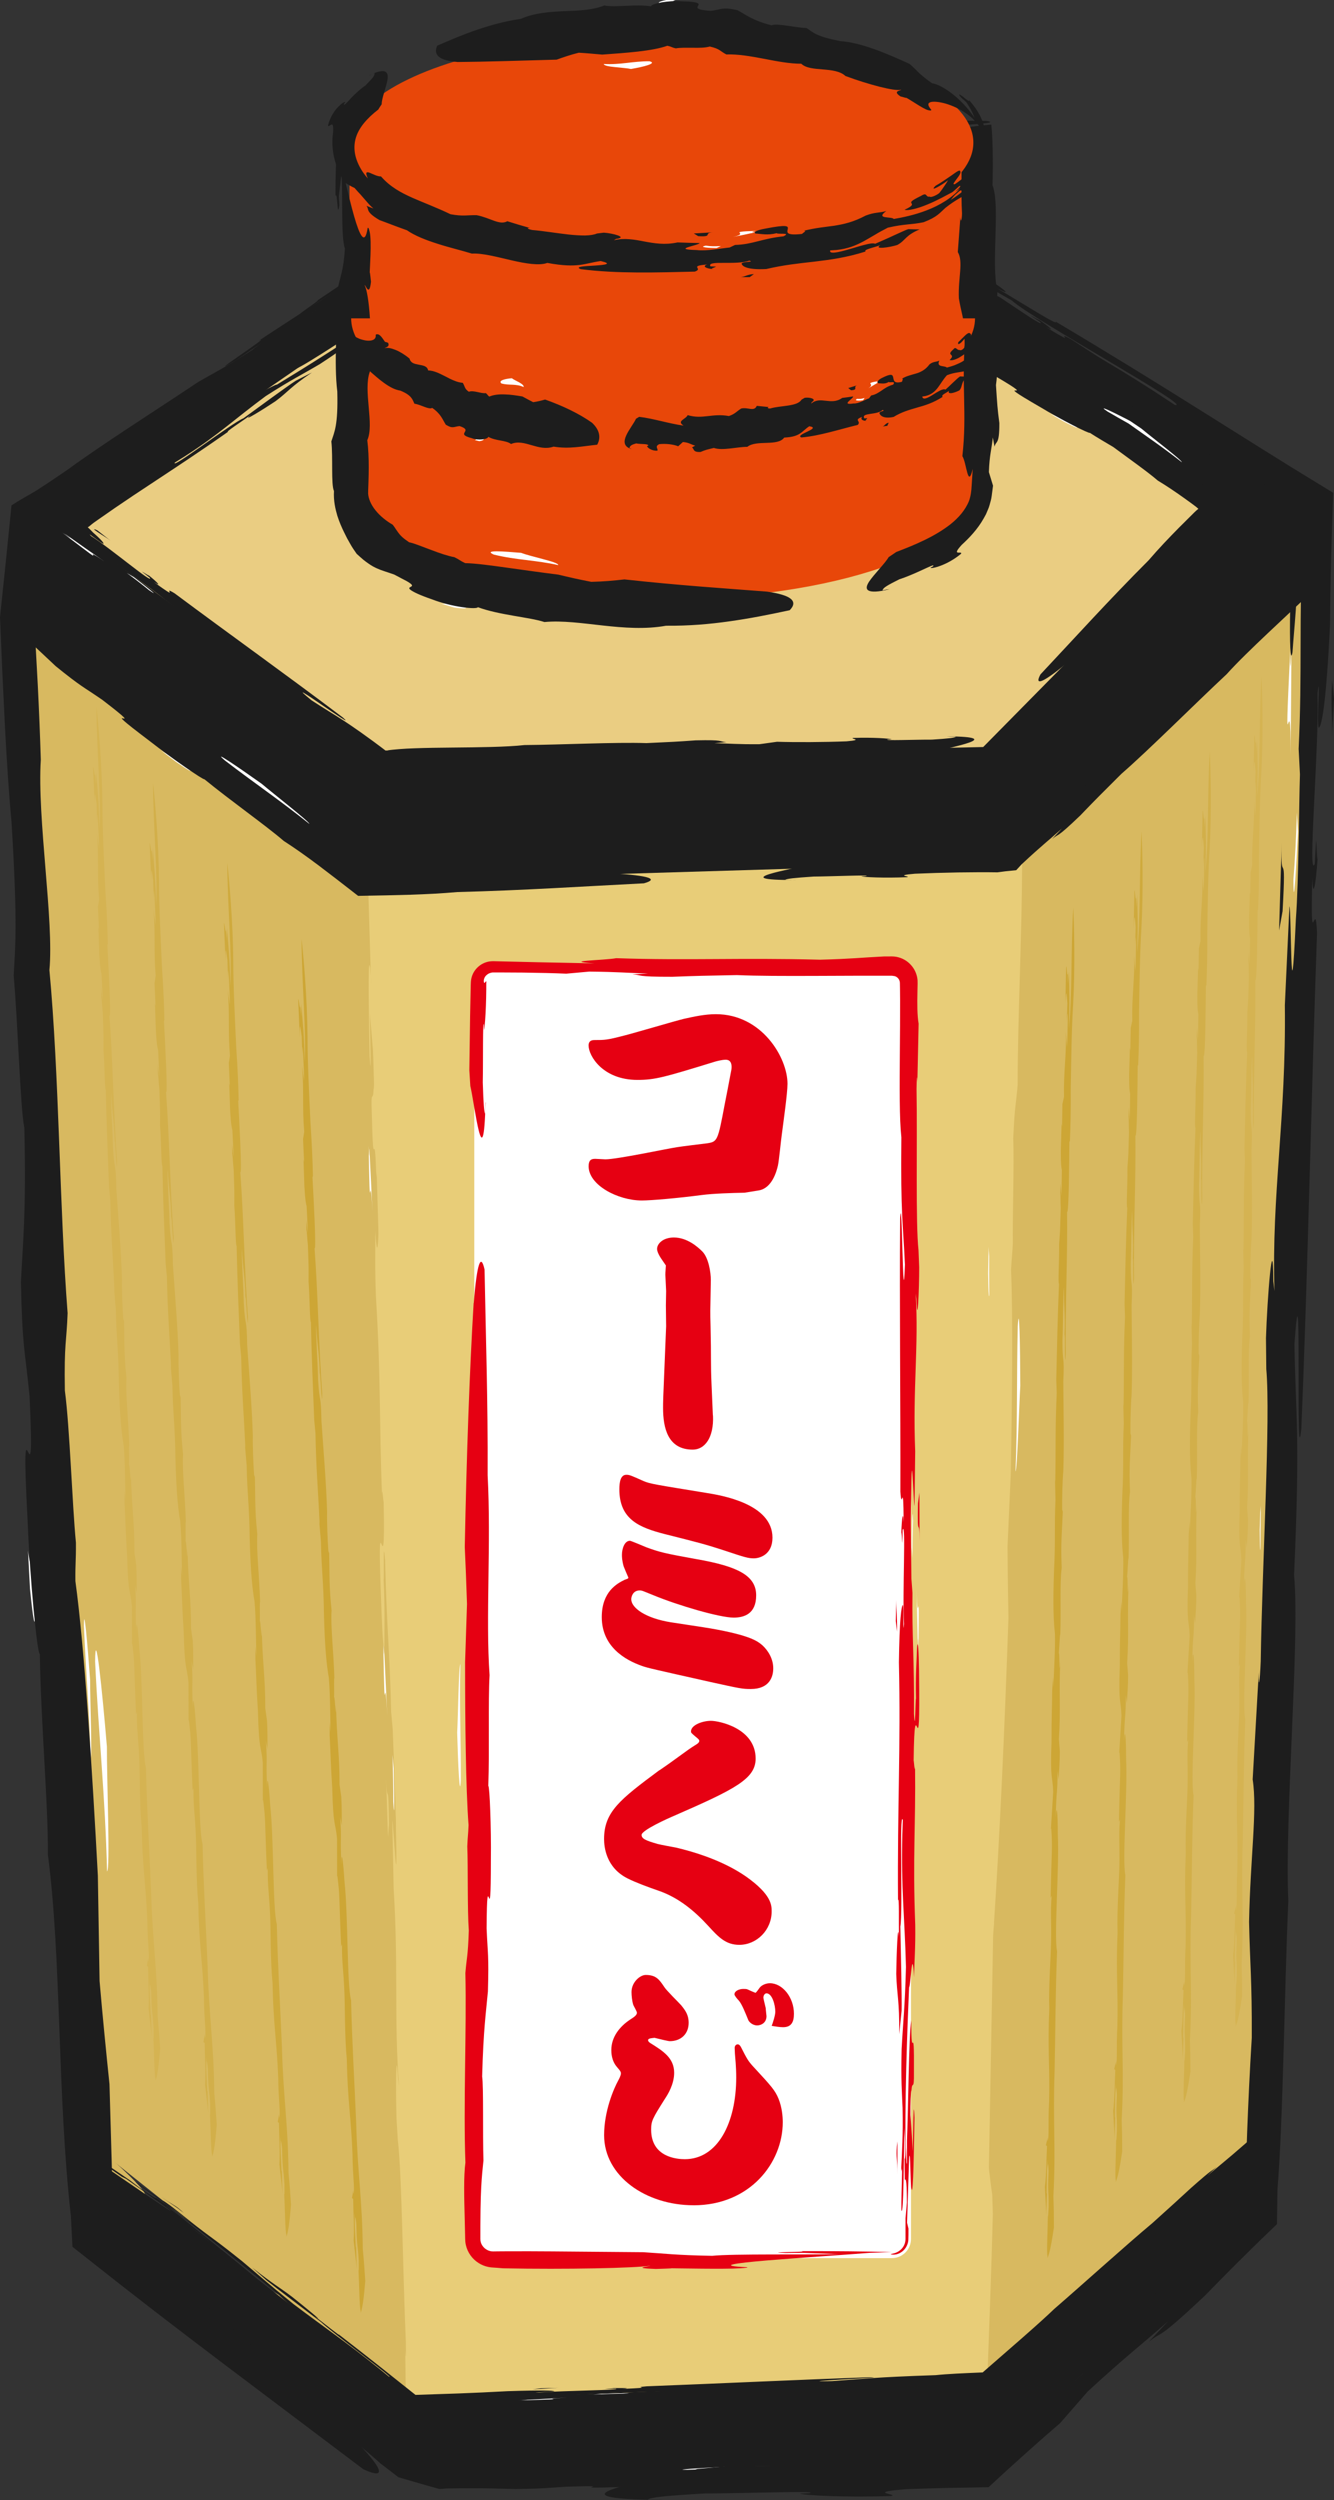 <?xml version="1.0" encoding="UTF-8"?>
<svg id="_レイヤー_2" data-name="レイヤー 2" xmlns="http://www.w3.org/2000/svg" viewBox="0 0 377.23 706.69">
  <rect x="0" y="0" width="377.23" height="706.69" fill="#333333" stroke="none"/>
  <defs>
    <style>
      .cls-1 {
        fill: #1d1d1d;
      }

      .cls-1, .cls-2, .cls-3, .cls-4, .cls-5, .cls-6, .cls-7, .cls-8, .cls-9, .cls-10, .cls-11 {
        stroke-width: 0px;
      }

      .cls-2, .cls-4, .cls-7, .cls-9 {
        fill: #cda635;
      }

      .cls-3 {
        fill: #eacd82;
      }

      .cls-4 {
        opacity: .3;
      }

      .cls-5 {
        fill: #e84709;
      }

      .cls-6 {
        fill: #d8b960;
      }

      .cls-7 {
        opacity: .5;
      }

      .cls-8 {
        fill: #e60012;
      }

      .cls-9 {
        opacity: .8;
      }

      .cls-10 {
        fill: #e8cd78;
      }

      .cls-11 {
        fill: #fff;
      }
    </style>
  </defs>
  <g id="_レイヤー_1-2" data-name="レイヤー 1">
    <g>
      <g>
        <polygon class="cls-6" points="6.45 175.13 26.88 606.75 116.94 678.38 103.94 243.14 6.45 175.13"/>
        <g>
          <path class="cls-11" d="M104.24,323.92c.43,8.46.03-5.08.18,0l.92,18.59c-.82-15.22-.64,6.79-1.1-18.59Z"/>
          <path class="cls-11" d="M106.79,352.62l.34,3.38c.09,5.08.21,15.24-.17,8.48.02-3.39-.02-6.78-.17-11.85Z"/>
          <path class="cls-6" d="M110.9,332.2l.08,6.76c-.1-3.39-.45-5.05-.55-10.15l.46,3.39Z"/>
          <path class="cls-6" d="M80.11,653.23c-.56-.51-1.39-1.24-2.78-2.41.8.23,2.67,1.51,8.36,5.78,4.89,4.04,16.38,12.98,14.29,11.76l-1.27-.99c.06.21,1.51,1.6,3.75,3.56,1.12.98,2.43,2.1,3.86,3.29,1.14.93,2.33,1.88,3.54,2.86,1.31,1.04,2.64,2.09,3.98,3.16,1.15.78-.52-.73-1.13-1.43-.64-.72-.21-.6,4.26,2.74.83.65,1.67,1.31,2.58,2.03-.11-3.46-.22-7.04-.33-10.65-.07-2.96-.14-5.93-.21-8.84-.08-4.7-.11-9.15-.09-12.77l-.81-7.38c-.2-9.56.01-12.06,0-18.87l.39,5.01c.11-3.61.67-.59.3-12.9-.52-8.22-.59-9.85-1.1-20.68.1-13-1.02-35.79-1.33-51.22-1.37-15.09-.93-46.22-2.42-57.74-.51-24.98-1.32-27.63-2.23-40.85.04-19.34,1.53,25.18,1.81,14.9-.64-28.2-1.9-58.96-2.69-87.79-.61-7.24-.67,5.29-1.22-9.76.39,4.97.67-.58.52-5.93.11,5.84-.2-.13-.35-.79l.05,4.24c-.89,3.06-.51-20.26-1.29-30.23.19-4.58.15,5.35.5,6.11.43-.22.82-4.67.58-18.45-.68-13.51-.91-25.03-1.11-36.9-.11-5.94-.21-11.96-.33-18.37-.08-3.2-.16-6.5-.24-9.94-.13-4.02-.26-8.19-.4-12.57-.19-.13-.39-.27-.59-.41.4.39-.06.14-1.04-.5-.49-.33-1.11-.74-1.84-1.24-.44-.3-.95-.65-1.5-1.03-2.09-1.46-4.82-3.35-6.81-4.74,5.2,3.24-4.44-3.94-9.2-7.34-5.96-3.91-7.23-3.93-16.37-10.39l5.79,4.86c3.41,2.48,16.06,10.94,22.37,15.17.47.46,1.4,1.19,2.64,2.11.62.45,1.32.96,2.07,1.51,1.11.78,2.3,1.62,3.55,2.5.2,5.99.45,13.48.64,19.14.15,5.26.16,8.81-.25,7.57v-4.73c-.04-4.11-.13-7.74-.28-11.1-.08-1.68-.16-3.29-.24-4.87-.11-1.95-.22-3.86-.33-5.75-1.02-.67-2.04-1.34-3.06-2.01-.71-.45-1.43-.91-2.14-1.36-1.44-.91-2.89-1.83-4.39-2.78-3-1.91-6.18-3.95-9.76-6.33-10.63-7.78-13.95-10.74-20.93-16.1-8.54-6.2-11.07-7.62-15.68-10.61-7.65-5.14-11.22-8.03-15.38-11.17-2.66-1.81,1.11.99-1.56-.84-3.42-2.48-7.2-5.29-9.87-7.11-1.66-.37,12.84,9.75,21.38,15.95-2.3-1.49-2.9-1.75-5.95-3.9-2.66-1.81-2.06-1.56-2.44-1.89l-5.36-3.65c-.23.07.66,1.14-6.39-3.75l-3.94-3.22c-13.87-9.84-21.11-13.78-3.2-1.18l1.79.76,16.86,12.49c2.57,2.29-8.27-5.41-8.71-5.25-2.76-1.34,11.88,9.17,18.33,13.79,6.91,4.48-3.94-3.22-8.67-6.6l10.03,6.15c2.67,1.82,6.47,4.64,6.23,4.71,2.84,2.25-.9.3,4.45,3.95,15.23,10.76,1.27.02,14.07,8.9-3.11-3.04-24.44-18.11-31.04-23.15l-5.71-3.97c-2.23-1.98,9.34,6.37.81.17,14.58,9.63,34.62,24.67,45.02,32.52-.08.48,11.28,8.91,1.82,3,4.76,3.4,6.97,5.36,13.67,9.93,2.35,1.54,4.52,2.97,6.53,4.29.04.85.08,1.67.12,2.48.04.97.07,1.92.11,2.85.06,1.86.11,3.63.16,5.36.06,3.45.12,6.68.18,9.93.09,6.49.17,13.03.51,21.41.02-2.61.31,1.28.46,1.88.53,27.11-2.17-8.33-.66,28.89.26,6.46.59,9.85.76,7.86,0-4.71.19-9.3-.18-16.89.2.12-.18-12.16.43-4.93.38,17.03,1.34,25.04,1.58,38.83l.44,4.5c.15,5.34.88,18.42.86,25.74.42,21.24-.7-1.54-1.04-2.3l.33,17.54c1.33,20.31-.03,33.49,1.37,50.71l-.26-1.75c-.59-9.85-.69,3.18-.47,10.16l.35,5.47c1.11,8.63,1.34,34.47,2.11,51.77.09,3.71-.04,5.21-.17,1.97l.2,19.01c.98,5.41.44,13.92.9,25.24.57,7.76.98,10.12,1.53,20.47.19,26.31,1.52,41.92,1.53,65.5.72,3.63,1.31,18.19,1.67,6.92.08,6.26.15,12.36.22,18.35.04,5.42.07,10.75.11,16.06-3.9-3.24-7.78-6.46-11.7-9.72-4.39-3.59-8.82-7.2-13.34-10.89-1.35-.96-2.8-1.99-4.12-2.92-5.35-2.68-26.42-16.23-6.82.07Z"/>
          <path class="cls-6" d="M33.48,189.32l8.77,6.13-1.11-.99c-3.2-2.56-3.27-2.07-7.66-5.14Z"/>
          <path class="cls-11" d="M25.48,474.87c-.72-10.14-1.77-21.95-1.75-15.17.58,13.51,1.54,23.64,1.88,37.17.48-.02-.14-16.93-.13-22Z"/>
          <path class="cls-6" d="M104.94,358.12l.51,15.55.3-3.45c-.14-12.68-.52-3.52-.81-12.1Z"/>
          <path class="cls-11" d="M17.98,422.72c-.24.01-.64-3.37-.2,3.38l.9,10.13c-.2-1.69-.5-16.92-.7-13.51Z"/>
          <path class="cls-11" d="M15.34,387.26l-.64,1.73c.36,5.07.82,8.42.94,13.5-.2-6.76.16-6.78-.3-15.23Z"/>
          <path class="cls-11" d="M18.66,459.94c-.15-18.63-1.87-20.25-1.62-35.51-1.22-21.96-1.57-15.16-1.93-10.07.4,8.46.85-.04,1.73,13.47.28,8.46.64,18.61.29,20.31.98,21.98.72-.03,1.53,11.79Z"/>
          <polygon class="cls-11" points="13.65 387.34 14.13 397.48 14.37 392.39 13.65 387.34"/>
          <polygon class="cls-11" points="16.54 460.04 17.24 468.47 16.58 453.26 16.54 460.04"/>
          <path class="cls-11" d="M14.13,439.82l.32,6.78c.42,5.05.82,8.4.76,3.33-.46-8.45-.74-6.74-1.08-10.12Z"/>
          <path class="cls-6" d="M31.86,610.48c-1.4-1.24-2.85-2.51-4.51-3.97,0-2.42,0-4.92,0-7.49-.02-2.65-.03-5.37-.05-8.16-.07-5.58-.15-11.44-.22-17.52-.2-12.16-.51-25.23-.92-38.78-.5-5.68-1-11.6-1.5-18.28l-.34-18.68c-.88-18.59-2.11-40.54-3.45-52.23-.04-3.4.08-3.42.04-6.82-.56-6.71-.96-20.29-1.7-26.96-.16-8.49.2-8.56.32-13.7-1.24-18.52-1.41-42.35-2.89-60.82.62-8.65-1.89-26.94-1.41-37.27-.6-20.35-2.07-42.25-2.97-47.19.18-.03.98,6.64.82-1.86-.06-.83-.16-2.09-.24-3.14-.04-.53-.08-1-.11-1.34-.03-.34-.06-.55-.07-.55-.08-1.68-.5-16.94-1.04-21.96-.21-2.06-.33-2.68-.4-2.2.15,19.99-4.08-23.88-5.93-39.27-.18-2.33-.37-4.72-.55-7.06.23,8.57.57,17.96,1.11,29.1.14-3.42.88,13.5.78,4.99-.1-1.7-.2-3.37-.3-5.06l-.2-11.91c.72,10.12,1.49,33.83,2.41,40.5.38,11.85.06,15.33.02,22.15.82,18.59,1.39,40.66,2.59,55.77,1,18.58.62,22.05.44,27.2.64,8.42,1.06,23.67,1.64,26.97.36,15.28-.12,20.49-.34,27.34.26,11.89.62,11.83,1.32,20.22,1,23.69-1.44-4.85-.16,22.2.18,5.08.55,10.97.92,15.59.37,4.62.74,7.96.92,7.93.2,11.89,1.34,27.02,1.33,35.56,2.02,18.39,1.53,42.33,3.59,64.12.39,9.02.84,17.29,1.33,25.3.55,8.49,1.07,16.71,1.62,25.16,4.74,3.64,9.56,7.34,14.62,11.22,4.86,2.51,2.97-.37-6.52-9.08Z"/>
        </g>
      </g>
      <g>
        <polygon class="cls-6" points="369.95 163.8 355.1 612.26 278.5 672.03 286.39 241.78 369.95 163.8"/>
        <g>
          <path class="cls-11" d="M282.75,325.06c.03,8.39.27-5.02.18,0l.02,18.43c-.09-15.09-.97,6.68-.21-18.43Z"/>
          <path class="cls-11" d="M283.92,353.56l.18,3.36c-.15,5.03-.52,15.08-.58,8.37.18-3.35.3-6.7.4-11.73Z"/>
          <path class="cls-6" d="M289,333.57l-.24,6.69c.06-3.36-.21-5.02-.06-10.06l.3,3.37Z"/>
          <path class="cls-6" d="M314.49,639.83c.62-.42,1.52-1.05,2.97-2.12-.4.72-2.07,2.22-7.49,6.71-5.02,3.77-16.29,12.76-14.63,11.03l1.25-.99c-.21,0-1.89,1.08-4.3,2.78-1.2.85-2.59,1.85-4.06,2.96-.73.56-1.49,1.13-2.27,1.72-.38.3-.77.6-1.16.9l-.62.49c-.17.27.18.18.43.18.22.03.36.15-1.11,1.51-.8.64-1.63,1.3-2.49,1.99.02-1,.05-2.02.07-3.03.05-1.31.09-2.62.14-3.88.13-3.88.29-7.52.46-10.57l-.45-7.34c.26-9.47.59-11.92.9-18.66l.15,4.97c.28-3.56.7-.56.92-12.75-.13-8.16-.12-9.76-.1-20.51.73-12.85.7-35.44,1.13-50.71-.65-14.99,1.29-45.75.36-57.21.69-24.73.01-27.39-.27-40.51.96-19.12.32,24.97,1.09,14.82.71-27.92.94-58.4,1.53-86.94-.26-7.19-.92,5.2-.75-9.71.15,4.93.7-.54.8-5.84-.17,5.78-.19-.14-.31-.8l-.16,4.19c-1.03,2.98.46-20.06.16-29.96.41-4.52-.1,5.3.21,6.07.44-.2,1.04-4.58,1.46-18.22-.06-26.91,1.29-45.78,1.63-75.6-.09.3-.14.1-.17-.44,0-.14,0-.3-.02-.47,0-.05,0-.12-.02-.18,0-.13,0-.28-.01-.44,1.55-1.46,3.81-3.57,5.41-5.07-4.21,4.37,4.74-3.48,9.02-7.38,5.02-4.96,5.3-6.19,13.44-13.7l-5.91,4.59c-3.11,2.79-13.92,13.28-19.32,18.51-.39.26-.95.71-1.66,1.31-.46.4-1.03.88-1.66,1.43-.01.3-.02.61-.04.94-.02.73-.03,1.49-.05,2.28-.02,1.57-.05,3.24-.08,4.93-.04,3.38-.09,6.87-.13,9.94-.1,6.14-.25,10.62-.65,9.23l.22-4.68c.2-4.83.27-8.99.27-12.84-.02-1.92-.03-3.77-.05-5.58-.02-.91-.03-1.8-.05-2.7l-.02-.65-.02-.37-.04-.77.82-.89c.49-.5.98-1.01,1.48-1.51,1-1.02,2.02-2.05,3.06-3.12,2.1-2.13,4.35-4.39,6.89-6.86,9.74-8.68,13.29-11.28,19.93-16.91,7.78-6.98,9.67-9.14,13.52-12.99,6.56-6.35,10.1-9.19,14-12.57,2.31-2.2-1.19.87,1.13-1.34,3.11-2.8,6.62-5.88,8.93-8.08.69-1.54-12.1,10.41-19.87,17.38,1.92-1.92,2.29-2.45,5.01-4.95,2.31-2.2,1.93-1.67,2.34-1.97l4.65-4.43c-.02-.24-1.24.4,4.95-5.42l3.94-3.15c12.4-11.39,17.71-17.59,1.8-2.86l-1.11,1.58-15.59,13.73c-2.75,2.01,6.95-6.89,6.88-7.35,1.87-2.4-11.34,9.59-17.16,14.88-5.76,5.76,3.94-3.14,8.19-7.03l-8.03,8.44c-2.31,2.21-5.83,5.3-5.85,5.06-2.77,2.29-.11-.94-4.75,3.48-13.57,12.51-.28,1.23-11.53,11.78,3.59-2.38,22.6-19.9,28.85-25.25l5.03-4.71c2.38-1.74-8.1,7.73-.33.75-12.34,12.12-31.05,28.4-40.81,36.84-.45-.18-10.97,9.07-3.3,1.13-4.27,3.9-6.64,5.64-12.45,11.18-.6.6-1.19,1.19-1.77,1.76-.69.68-1.37,1.34-2.03,1.98,0,2.47,0,4.78,0,6.98-.03,2.05-.05,4-.08,5.87-.07,3.74-.18,7.19-.3,10.62-.23,6.86-.5,13.63-.56,22.5.15-2.58.24,1.28.37,1.88-.77,26.84-1.77-8.34-2.04,28.54-.05,6.4.12,9.76.39,7.81.22-4.66.64-9.18.63-16.71.19.13.4-12.03.67-4.86-.44,16.86.13,24.83-.28,38.47l.22,4.47c-.1,5.28,0,18.26-.38,25.49-.6,21.02-.62-1.55-.93-2.32l-.51,17.36c.36,20.15-1.64,33.11-1.06,50.21l-.18-1.75c-.12-9.76-.85,3.11-.96,10.02l.09,5.43c.7,8.59-.31,34.15-.38,51.29-.09,3.68-.29,5.15-.27,1.94l-.71,18.81c.72,5.39-.23,13.79-.31,25,.2,7.7.5,10.05.55,20.32-1.08,26.03-.5,41.53-1.62,64.84.54,3.63.44,18.05,1.34,6.92-.42,11.44-.82,22.33-1.21,33.09,5.43-4.08,10.82-8.13,16.25-12.21,5.03-3.79,10.09-7.62,15.24-11.57,1.23-1.08,2.56-2.24,3.76-3.29,3.81-4.53,21.72-21.7,1.48-6.62Z"/>
          <path class="cls-6" d="M350.64,187.05l-7.76,7.22,1.19-.87c3.15-2.56,2.68-2.73,6.56-6.35Z"/>
          <path class="cls-11" d="M364.95,461.1c.09-10.07,0-21.8-.53-15.1-.5,13.38-.35,23.46-1.1,36.83.48.02,1.22-16.72,1.63-21.72Z"/>
          <path class="cls-6" d="M281.81,358.92l-.24,15.4.47-3.4c.47-12.54-.35-3.5-.23-12Z"/>
          <path class="cls-11" d="M361.65,409.04c-.24,0-.37-3.37-.47,3.32l.09,10.07c-.06-1.68.86-16.74.38-13.39Z"/>
          <path class="cls-11" d="M361.85,373.84l-.78,1.65c-.04,5.03.15,8.38-.14,13.4.34-6.69.7-6.68.92-15.05Z"/>
          <path class="cls-11" d="M359.34,445.83c1.34-18.4-.24-20.13,1.23-35.17.54-21.77-.35-15.09-1.12-10.09-.28,8.38.85.03.65,13.43-.4,8.37-.85,18.42-1.33,20.06-.78,21.77.73.02.58,11.76Z"/>
          <polygon class="cls-11" points="360.15 373.78 359.82 383.82 360.47 378.82 360.15 373.78"/>
          <polygon class="cls-11" points="357.22 445.76 357.25 454.13 357.81 439.07 357.22 445.76"/>
          <path class="cls-11" d="M356.44,425.61l-.22,6.72c.02,5.02.15,8.36.49,3.35.22-8.37-.2-6.71-.27-10.07Z"/>
          <path class="cls-6" d="M355.76,597.51c1.8-20.77,3.59-47.91,5.08-77.45-.04-5.64-.07-11.53-.03-18.16l1.15-18.46c.61-18.42,1.14-40.18.74-51.82.23-3.36.35-3.37.58-6.73-.02-6.67.66-20.1.46-26.75.52-8.39.88-8.43,1.41-13.49.24-18.37,1.99-41.9,1.99-60.25,1.31-8.49.28-26.74,1.58-36.89,1.03-20.13,1.32-41.86.82-46.81.18-.01.45,6.64.97-1.77,0-.83,0-2.08.01-3.12,0-.52,0-.99,0-1.33,0-.34-.01-.55-.03-.55.05-1.66.85-16.76.72-21.75-.04-2.05-.11-2.67-.22-2.21-1.45,19.73-2.16-23.89-2.77-39.22,0-2.31,0-4.69.01-7.01-.45,8.47-.87,17.76-1.22,28.8.41-3.37-.2,13.39.38,4.98.04-1.68.07-3.34.1-5.01l.75-11.77c-.09,10.04-1.23,33.5-.84,40.16-.57,11.72-1.16,15.13-1.75,21.86-.67,18.41-1.87,40.23-1.88,55.24-.49,18.41-1.14,21.81-1.73,26.88-.03,8.36-.83,23.45-.52,26.74-.86,15.11-1.76,20.21-2.52,26.96-.69,11.75-.33,11.72-.3,20.06-.89,23.46-1.05-4.9-1.93,21.9-.23,5.02-.33,10.87-.33,15.46,0,4.59.1,7.92.28,7.9-.75,11.75-.82,26.77-1.52,35.2.55,18.31-1.87,41.9-1.55,63.56-.89,24.03-.91,42.75-1.29,65.42.11.67.23,1.2.35,1.6.03.1.06.2.09.26.03.04.07.08.1.12.06.07.13.14.19.18.13.09.26.11.39.03.13-.09.27-.23.41-.7.57-1.72,1.2-5.69,1.87-12.04Z"/>
        </g>
      </g>
      <g>
        <polygon class="cls-10" points="103.94 244.84 286.39 243.53 278.5 675.14 116.94 681.29 103.94 244.84"/>
        <g>
          <path class="cls-11" d="M108.37,464.55c.46,9.32.01-5.59.18,0l.97,20.47c-.86-16.76-.62,7.47-1.15-20.46Z"/>
          <path class="cls-11" d="M111,496.14l.35,3.72c.11,5.59.26,16.77-.15,9.33.01-3.73-.04-7.46-.21-13.04Z"/>
          <path class="cls-10" d="M115.06,473.68l.1,7.44c-.11-3.73-.47-5.56-.57-11.17l.47,3.73Z"/>
          <path class="cls-10" d="M276.36,614.29c.07-.83.14-2.05.23-4.05.31.85.41,3.34.48,11.17-.25,6.98-.38,23.01-.68,20.36l.02-1.77c-.26.38-.9,8.81-.97,17.7.17,1.97.68-5.39.86,3.14-.03,2.26-.06,4.63-.09,7.02-.04,1.63-.07,3.28-.11,4.92-2.48.05-4.93.11-7.23.16-3.03.06-5.86.1-8.34.11l-8.12.9c-10.52.31-13.27.13-20.77.24l5.51-.45c-3.97-.06-.66-.66-14.2-.14-9.05.62-10.83.71-22.76,1.34-14.31.05-39.38,1.44-56.36,1.94-3.45.32-7.65.58-12.27.79-2.31.09-4.72.19-7.19.29-1.01.03-2.03.07-3.06.1-.45.01-.91.02-1.37.03l-.03-2.27c-.04-1.79-.08-3.57-.12-5.33-.1-3.52-.19-6.94-.28-10.15-.21-6.42-.5-11.97-.94-15.68-.58-27.5-1.4-30.42-2.35-44.97-.02-21.28,1.61,27.72,1.85,16.4-.73-31.04-2.07-64.91-2.95-96.64-.63-7.97-.65,5.82-1.25-10.74.41,5.47.67-.64.5-6.52.13,6.43-.2-.15-.35-.87l.06,4.67c-.88,3.36-.57-22.3-1.38-33.28.18-5.04.17,5.89.52,6.73.43-.25.81-5.14.52-20.31-1.44-29.89-1.07-50.91-2.26-84.04-.32,1.49-.44-7.81-.65-13.14.52,6.72.5-6.51.37-12.94-.44-7.84-1.18-8.97-1.48-21.28l-.43,8.3c.06,4.65.85,21.37,1.24,29.72-.61,5.28,1.58,41.51.42,37.73l-.02-5.21c-.19-19.1-1.52-28.79-2.42-46.74-.13-14.5.24-19.37.37-29.05-.15-11.62-.52-14.78-.89-20.82-.47-10.14-.29-15.18-.26-20.92-.14-3.54-.13,1.63-.27-1.93-.06-4.65-.07-9.84-.22-13.39-.7-1.71-.12,17.74.03,29.35-.18-3.01-.34-3.71-.44-7.82-.14-3.54.01-2.84.06-3.4l-.28-7.13c-.2-.16-.52,1.33-.83-8.11l.22-5.6c-.43-18.72-1.6-27.7-.97-3.6l.46,2.08.09,23.09c-.29,3.78-.62-10.86-1.01-11.14-.57-3.32-.23,16.51-.07,25.25.55,9.04.22-5.59.09-11.99l1.08,12.9c.14,3.55.16,8.76-.04,8.59-.1,3.99-.78-.6-.5,6.53.5,20.52.74,1.14,1.29,18.28.57-4.75-.13-33.48-.05-42.62l-.24-7.65c.25-3.26.49,12.44.35.82,1.01,19.2.97,46.78.91,61.12-.43.25-.39,15.81-1.31,3.58.13,6.43-.12,9.68.23,18.6,1.47,24.14.87,34.61,1.72,55.98.01-2.87.31,1.41.46,2.07.61,29.85-2.2-9.17-.57,31.8.28,7.11.62,10.84.79,8.65-.02-5.19.16-10.23-.23-18.59.2.14-.21-13.38.42-5.43.43,18.75,1.41,27.57,1.7,42.74l.45,4.95c.17,5.87.93,20.28.93,28.33.48,23.37-.7-1.69-1.05-2.53l.39,19.3c1.39,22.36.07,36.86,1.52,55.82l-.27-1.93c-.62-10.84-.68,3.5-.44,11.18l.37,6.03c1.14,9.51,1.44,37.94,2.26,56.98.1,4.09-.03,5.73-.17,2.17l.11,8.67.17,10.83,5.17-.13c.94-.11,1.93-.23,2.98-.35.85-.09,1.75-.16,2.71-.22,1.91-.12,4.03-.18,6.35-.23,4.64-.1,10.1-.14,16.33-.44,8.53-.66,11.13-1.1,22.52-1.78,28.96-.5,46.13-2.02,72.08-2.32,3.99-.76,20.01-1.53,7.6-1.76,9.79-.21,19.21-.41,28.47-.61.31-8.43.61-16.73.91-25.09.29-8.18.55-16.41.77-24.86-.06-1.82-.12-3.78-.18-5.56-1.11-6.46-3.12-33.95-4.2-5.9Z"/>
          <path class="cls-10" d="M108.76,278.05l.34,11.78.13-1.63c.14-4.51-.3-4.25-.47-10.14Z"/>
          <path class="cls-11" d="M288.52,391.69c-.04-11.19-.28-24.23-.72-16.78-.33,14.88-.05,26.08-.63,40.96.24,0,.49-4.65.73-10s.45-11.4.62-14.18Z"/>
          <path class="cls-10" d="M109.17,502.19l.55,17.12.29-3.8c-.17-13.96-.53-3.87-.84-13.32Z"/>
          <path class="cls-11" d="M284.56,333.88c-.24,0-.42-3.74-.43,3.7l.22,11.2c-.09-1.87.64-18.62.21-14.89Z"/>
          <path class="cls-11" d="M284.3,294.74l-.76,1.85c.02,5.59.25,9.31.03,14.9.26-7.44.62-7.44.73-16.75Z"/>
          <path class="cls-11" d="M282.72,374.82c1.1-20.48-.5-22.38.78-39.12.26-24.21-.54-16.76-1.25-11.19-.17,9.33.85.02.82,14.92-.29,9.31-.62,20.49-1.07,22.33-.5,24.22.73.01.73,13.06Z"/>
          <polygon class="cls-11" points="282.61 294.71 282.41 305.88 282.99 300.31 282.61 294.71"/>
          <polygon class="cls-11" points="280.6 374.78 280.73 384.09 281.1 367.33 280.6 374.78"/>
          <path class="cls-11" d="M279.56,352.39l-.14,7.48c.08,5.58.25,9.29.54,3.72.11-9.31-.29-7.45-.4-11.19Z"/>
          <path class="cls-10" d="M281.08,543.5c1.54-23.12,2.97-53.33,4.09-86.19-.12-6.27-.22-12.81-.26-20.19l.92-20.55c.37-20.48.63-44.68.08-57.62.19-3.74.31-3.75.5-7.49-.11-7.41.4-22.35.12-29.74.41-9.34.78-9.39,1.24-15.03,0-9.58.32-20.42.64-31.34.14-5.46.29-10.94.43-16.29.12-5.65.16-9.38.23-18.18-2.03.05-4.03.09-5.99.14-.77-.05-1.6-.09-2.46-.15-.67-.04-1.38-.07-2.12-.09-1.48-.04-3.1-.06-4.8-.05-3.41.02-7.18.12-11.01.23-7.66.22-15.55.44-21.22,0-22.4-.2-46.56.4-52.03,1.11-.02-.18,7.35-.72-2.01-.89-.92.03-2.31.08-3.47.12-.58.02-1.1.04-1.48.06-.38.02-.61.03-.61.05-1.85.01-18.65-.16-24.2.18-2.28.13-2.97.22-2.44.31,21.99.64-26.45,3.14-43.45,4.38-2.57.09-5.21.18-7.79.27,9.43.1,19.77.14,32.05.03-3.76-.27,14.89-.35,5.52-.58-1.87.03-3.71.07-5.58.1l-13.11-.27c11.16-.32,37.27-.15,44.65-.81,13.05.09,16.86.54,24.36.85,20.49-.09,44.78.21,61.46-.39,10.24-.14,16.31-.07,20.53.07,2.11.07,3.75.16,5.23.26.74.05,1.43.1,2.11.15l.26.02.13.02.25.04c.16.03.32.05.48.08.47-.02.98-.05,1.54-.07.05.99-.11,8.29-.18,13.04-.08,5.05-.11,9.32.05,10.96-.67,16.81-1.5,22.5-2.18,30.01-.54,13.08-.18,13.04-.04,22.3-.59,26.09-1.11-5.43-1.65,24.38-.16,5.59-.19,12.09-.13,17.19.06,5.1.2,8.8.39,8.77-.6,13.07-.48,29.78-1.07,39.16.78,20.35-1.33,46.61-.74,70.69-.58,26.73-.37,47.53-.46,72.74.95,5.93,2.1,2.35,3.26-11.79Z"/>
        </g>
      </g>
      <g>
        <polygon class="cls-1" points="26.88 617.37 28.73 633.15 113.23 699.08 124.38 702.33 278.5 697.22 352.78 626.65 355.56 604.37 278.5 672.15 116.94 678.65 49.16 625.72 31.52 613.65 26.88 617.37"/>
        <g>
          <path class="cls-11" d="M147.08,678.5c6.08-.33-3.65.06,0-.09l13.35-.72c-10.93.62,4.87.23-13.35.81Z"/>
          <path class="cls-11" d="M167.69,676.82l2.43-.22c3.65-.12,10.95-.32,6.09-.03-2.43.04-4.87.1-8.51.25Z"/>
          <path class="cls-1" d="M153.03,675.05l4.85-.13c-2.44.1-3.63.3-7.29.41l2.43-.28Z"/>
          <path class="cls-1" d="M332.04,648.59c-.41.36-1.01.88-1.97,1.76.29-.5,1.41-1.67,5.05-5.26,3.35-3.09,10.88-10.36,9.74-9.04l-.83.8c.27-.08,4.43-3.7,8.6-7.73.42-.47-.24.06-.54.24-.15.09-.22.1-.02-.15.1-.12.26-.31.52-.58.13-.14.28-.29.45-.47.27-.27.57-.57.92-.92,0-.06.02-.21.04-.36.22-1.83.46-3.76.69-5.71.24-1.84.48-3.7.71-5.52.65-4.71,1.26-9.2,1.76-12.81l.15-1.77-4.74,4.47c-1.61,1.39-2.93,2.53-4.07,3.51-.93.78-1.71,1.43-2.44,2.05-1.47,1.23-2.76,2.3-4.64,3.87l2.63-2.47c-2.02,1.63-.54.01-7.18,5.86-4.35,4.01-5.22,4.79-11.01,10.01-7.17,5.98-19.33,16.97-27.71,24.23-2.46,2.36-5.84,5.37-9.5,8.58-3.53,3.08-7.31,6.38-10.77,9.39-1.23.05-2.42.1-3.57.15-1.32.06-2.58.13-3.77.18-2.36.13-4.4.27-5.95.44-17.94.6-19.85,1.04-29.34,1.69-13.89.25,18.09-1.12,10.7-1.11-20.26.72-42.35,1.77-63.06,2.57-5.2.41,3.8.26-7.01.75,3.57-.27-.42-.33-4.26-.18,4.2-.14-.09.1-.57.19l3.05-.08c2.2.4-14.55.54-21.72,1.07-3.29-.03,3.84-.15,4.39-.34-.16-.21-3.35-.35-13.25-.03-4.88.27-9.4.47-13.77.64-4.16.14-8.18.28-12.26.41-3.2-2.54-6.44-5.12-9.9-7.87-3.63-2.87-7.5-5.91-11.78-9.21.65.74-4.09-3.06-6.85-5.19,3.56,2.58-3.13-2.89-6.43-5.5-4.1-3.07-4.91-3.26-11.23-8.23l4.06,3.6c2.37,1.9,11.07,8.51,15.42,11.81,2.47,2.42,21.49,16.56,19.21,15.44l-2.64-2.15c-9.71-7.83-15.04-11.32-24.4-18.4-7.37-5.94-9.72-8.11-14.57-12.16-5.92-4.75-7.64-5.91-10.81-8.27-5.28-4-7.71-6.24-10.81-8.36-1.93-1.3.83.67-1.11-.63-2.49-1.75-5.25-3.72-7.17-5.02-.56-.19,1.79,1.52,5.05,3.81,1.63,1.14,3.49,2.44,5.33,3.72.94.62,1.78,1.35,2.63,2,.84.67,1.64,1.31,2.38,1.9-1.58-1.17-1.98-1.4-4.09-3.06-1.91-1.31-1.5-1.09-1.78-1.33l-3.87-2.61c-.15.02.55.71-4.55-2.76l-2.9-2.22c-1.94-1.32-3.7-2.52-5.2-3.54-.85.69-1.62,1.33-2.31,1.89-.55.46-1.03.87-1.44,1.21-.8.69-1.28,1.12-1.36,1.24-.08.12.24-.09,1.04-.68.4-.3.91-.69,1.56-1.18.7-.54,1.53-1.2,2.52-1.97.84.58,1.85,1.28,2.97,2.06l1.24.61,12.27,8.76c1.91,1.55-5.95-3.89-6.22-3.84-.97-.52,1.2,1.08,4.2,3.21,3.07,2.03,6.61,5.07,8.87,6.81,4.74,3.53-2.75-2.41-6.04-4.98l6.86,4.9c1.84,1.41,4.48,3.56,4.33,3.57,1.99,1.69-.55.06,3.14,2.89,10.52,8.29.81.18,9.64,7.05-2.22-2.18-16.96-13.79-21.56-17.61-.66-.51-1.3-1.04-1.98-1.52l-2.07-1.41c-.83-.67.86.46,1.98,1.22.57.37.94.71.84.61-.1-.1-.72-.57-2.28-1.65.65.44,1.33.87,2.01,1.35.65.5,1.32,1.01,2,1.54,1.35,1.05,2.74,2.14,4.16,3.25,2.81,2.24,5.72,4.56,8.55,6.82,5.64,4.54,10.93,8.89,14.54,11.86-.01.27,7.87,6.69,1.39,1.99,3.29,2.61,4.85,4.05,9.47,7.6,5.91,4.4,10.18,7.73,14.17,10.91,1.99,1.59,3.93,3.13,5.96,4.75,2.1,1.65,4.3,3.38,6.76,5.32.93-.04,1.89-.09,2.89-.13-1.87.03.92-.17,1.35-.25,19.47-.65-5.99,1.2,20.75-.07,4.64-.22,7.07-.43,5.65-.49-3.38.07-6.68.03-12.13.33.09-.1-8.73.26-3.54-.15,12.23-.43,17.99-1.02,27.89-1.33l3.23-.28c3.83-.15,13.23-.7,18.49-.79,15.25-.51-1.11.37-1.65.55l12.6-.41c14.59-.95,24.05-.45,36.42-1.39l-1.26.16c-7.07.43,2.29.3,7.29.09l3.93-.25c6.2-.68,24.76-1.15,37.18-1.78.67-.02,1.23-.03,1.67-.05.56,0,.96,0,1.16-.01.21,0,.22.02-.03.04-.23.01-.68.04-1.39.08l1.63-.05,9.64-8.26c2.66-2.89,7.51-6.62,13.58-12.04,4.08-3.81,5.25-5.07,10.76-10.08,14.39-12.26,22.54-20,35.49-30.93.44-.49,1.26-1.29,2.14-2.14.76-.74,1.57-1.53,2.17-2.12.6-.6,1.05-1.06,1.01-1.11-.04-.04-.56.32-2.07,1.53,1.29-1.11,2.57-2.2,3.83-3.29-1.04,7.48-2.04,14.65-3.04,21.8-2.71,2.51-5.42,5.02-8.15,7.55-2.76,2.58-5.54,5.17-8.37,7.82-.83.85-1.72,1.77-2.53,2.6-2.62,3.34-14.75,16.59-1.27,4.18Z"/>
          <path class="cls-1" d="M45.69,621.03l3.18,2.18c.53.37,1.07.72,1.58,1.1l1.52,1.19-.79-.73c-1.1-.98-1.74-1.3-2.41-1.74-.69-.43-1.49-.91-3.08-2Z"/>
          <path class="cls-11" d="M205.35,697.22c-7.3.36-15.79.89-10.92.88,9.71-.29,17.01-.78,26.72-.95,0-.06-.76-.09-1.96-.09-1.2,0-2.83.02-4.58.04-3.49.05-7.43.1-9.26.13Z"/>
          <path class="cls-1" d="M171.64,677.67l11.17-.47-2.48-.1c-9.11.25-2.53.31-8.69.57Z"/>
          <path class="cls-11" d="M167.77,700.98c0,.12-2.43.32,2.42.1l7.29-.45c-1.22.1-12.16.25-9.72.35Z"/>
          <path class="cls-11" d="M142.26,702.31l1.23.32c3.64-.18,6.06-.41,9.71-.47-4.86.1-4.87-.08-10.94.15Z"/>
          <path class="cls-11" d="M194.51,700.64c-13.38.08-14.58.94-25.52.82-15.79.61-10.91.79-7.26.97,6.08-.2-.01-.42,9.7-.87,6.08-.14,13.38-.32,14.59-.15,15.8-.49-.01-.36,8.5-.77Z"/>
          <polygon class="cls-11" points="142.29 703.16 149.57 702.92 145.92 702.8 142.29 703.16"/>
          <polygon class="cls-11" points="194.54 701.7 200.61 701.35 189.67 701.68 194.54 701.7"/>
          <path class="cls-11" d="M179.98,702.91l4.88-.16c3.63-.21,6.05-.41,2.41-.38-6.07.23-4.85.37-7.28.54Z"/>
          <path class="cls-1" d="M297.33,679.21c-2.86,2.54-5.93,5.28-9.18,8.17-3.17,2.86-6.51,5.87-10,9.02-4.61.06-9.41.12-14.35.19-5.06.1-10.26.19-15.57.29-4.09.23-8.36.48-13.15.75l-13.42.17c-13.37.44-29.15,1.06-37.57,1.73-2.43,0-2.47,0-4.9-.02-4.83.28-14.59.49-19.39.86-6.1.08-6.14-.1-9.83-.16-3.88.18-8.08.32-12.41.44-4.26.11-8.66.22-13,.33-3.28-.98-7.69-2.29-10.7-3.14-1.72-1.3-3.38-2.56-4.98-3.77-4.56-4.21-15.48-11.69-21.01-16.62-11.42-9.14-23.98-18.67-27.01-20.61.04-.08,3.99,2.69-.75-1.16-.48-.36-1.21-.9-1.81-1.36-.3-.23-.58-.43-.78-.58-.2-.15-.33-.23-.33-.23-.95-.74-9.51-7.61-12.46-9.71-1.21-.87-1.59-1.11-1.35-.86,4.19,3.46,3.13,2.95-.3.63-1.71-1.16-4.02-2.77-6.56-4.56-2.57-1.83-5.37-3.82-8.04-5.72-.68-4.17-1.31-8.08-1.76-10.79-.23-1.66-.47-3.37-.7-5.04.25,2.4.52,4.88.8,7.5.31,2.75.63,5.64.98,8.71,1.37,1.07,2.8,2.19,4.29,3.35-1.84-1.63,7.74,5.88,3.01,2-.97-.74-1.92-1.48-2.89-2.21l-4.09-3.32-.37-3.81c.14,1.07.3,2.34.48,3.76,3.3,2.57,7.6,5.91,11.49,8.93,3.83,2.97,7.28,5.61,8.99,6.78,6.66,5.31,8.47,7.03,12.22,10.18,10.53,8.25,22.88,18.19,31.61,24.7,10.58,8.17,12.37,9.92,15.15,12.35.68.52,1.45,1.1,2.25,1.71.86.67,1.78,1.38,2.72,2.1,4.69,1.36,8.57,2.51,11.58,3.32.46-.03.87-.05,1.22-.07.29-.03.53-.05.73-.07,10.98-.18,14.71.05,19.63.16,8.54-.13,8.51-.31,14.54-.67,17.03-.51-3.51.72,15.94.07,3.65-.09,7.89-.28,11.21-.46,1.66-.09,3.09-.19,4.11-.27s1.61-.15,1.6-.2c8.54-.1,19.43-.68,25.56-.67,13.24-1.02,30.42-.77,46.11-1.81,5.06-.18,9.81-.35,14.38-.51,4.29-4.16,8.38-8.13,12.51-12.14,3.96-3.86,7.95-7.75,12.21-11.91,2.43-3.04.35-1.81-6.66,4.22Z"/>
        </g>
      </g>
      <g>
        <polygon class="cls-1" points="109.98 73.73 7.84 142.44 3.2 174.01 102.55 249.22 286.39 243.65 369.95 163.8 368.1 141.51 281.75 85.81 244.61 68.16 123.9 69.09 109.98 73.73"/>
        <g>
          <path class="cls-11" d="M265.59,80.47c6.2,2.74-3.59-1.91.08-.16l13.6,6.06c-11.16-4.9,4.52,3.09-13.68-5.89Z"/>
          <path class="cls-11" d="M286.65,89.47l2.41,1.26c3.38,2.25,10.11,6.81,5.46,4.03-2.21-1.57-4.45-3.09-7.86-5.29Z"/>
          <path class="cls-1" d="M274.46,77.59l4.83,2.43c-2.45-1.16-3.79-1.46-7.44-3.27l2.61.84Z"/>
          <path class="cls-1" d="M224.94,248.76c-.61-.03-1.49-.06-2.94-.07.61-.34,2.41-.55,8.08-.93,5.07-.03,16.71-.54,14.8-.14l-1.29.06c.29.24,6.43.54,12.88.26,1.42-.25-3.94-.46,2.24-.98,7.75-.34,17.09-.5,23.35-.39l2.2-.29c.28-.04.96-.1,1.48-.15l1.62-.16,1.51-1.64c.74-.69,1.42-1.32,2.04-1.89.59-.54,1.13-1.02,1.63-1.48,1.01-.89,1.86-1.64,2.67-2.35,1.62-1.4,3.04-2.6,5.07-4.42l-2.73,2.95c2.23-1.84.81.18,7.92-6.63,4.57-4.75,5.49-5.66,11.64-11.78,7.85-6.82,20.73-19.74,29.76-28.16,2.9-3.23,7.19-7.38,11.77-11.71,2.3-2.16,4.65-4.37,6.95-6.53,1.15-1.08,2.28-2.15,3.38-3.19,1.47-1.41,2.91-2.78,4.28-4.09-.15-1.65-.3-3.24-.44-4.75-.12-1.03-.23-2.02-.33-2.94-.23-1.85-.47-3.46-.74-4.75-.18-2.33-.34-4.41-.48-6.28-.21-2.37-.39-4.48-.55-6.36-1.48-.93-2.83-1.78-4.09-2.56-.91-.55-1.76-1.06-2.55-1.53-1.59-.94-2.97-1.73-4.31-2.48-2.68-1.5-5.17-2.83-8.69-4.86-12.65-8.89,17.36,10.27,10.78,5.33-18.85-12.4-39.71-25.46-59.05-38.02-5.09-2.81,3.09,2.98-7.08-3.46,3.48,1.95,0-.82-3.6-3.15,3.89,2.59-.2.1-.71-.07l2.8,1.91c.49.7-.78,0-2.95-1.4-1.08-.71-2.4-1.58-3.84-2.53-1.47-.98-3.07-2.05-4.67-3.12-.94-.46-1.89-.92-2.82-1.38-.89-.43-1.77-.85-2.62-1.25-1.69-.79-3.26-1.49-4.55-2.02-3.16-1.87,3.86,1.84,4.56,1.81.04-.47-2.94-2.46-12.83-7.34-3.36-1.49-6.53-2.94-9.58-4.38-1.53-.72-3.03-1.43-4.51-2.14-1.71-.82-3.39-1.63-5.07-2.44-3.41-.02-6.79-.03-10.2-.05-3.16-.03-6.35-.05-9.65-.08-6.59-.05-13.6-.06-21.57.07,1.08.36-5.68.25-9.56.33,4.89-.36-4.72-.66-9.4-.69-5.7.25-6.53.96-15.48.96l6.03.63c3.37.05,15.53-.33,21.6-.52,3.83.74,30.17-.58,27.41.49l-3.78-.11c-13.87-.27-20.93.82-33.98,1.29-10.53-.22-14.07-.71-21.1-1.07-8.44-.14-10.74.17-15.14.39-7.37.22-11.03-.08-15.19-.25-2.58.06,1.18.17-1.41.22-1.69-.03-3.48-.06-5.16-.1-.84,0-1.66-.02-2.43-.03-.86,0-1.67.01-2.39.02-.24.08-.09.15.34.21.18.02.41.05.7.08.24.02.52.04.84.07,1.28.08,3.19.14,5.41.17,4.43.05,10.07.1,14.29.15-2.19.11-2.7.25-5.69.25-2.58.06-2.06-.08-2.47-.14l-5.19.11c-.12.19.96.55-5.9.63-.82-.07-1.47-.14-2.59-.21l-1.03.26-.83.19c-12.94,4.18-18.87,7.11-2.23,1.65l1.32-.86,2.84-.84,14.12.39c2.74.38-7.9.36-8.11.74-2.42.49,11.99.63,18.34.68,6.58-.33-4.06-.36-8.71-.38l9.38-.77c2.58-.06,6.37.05,6.24.25,2.89.19-.45.77,4.73.66,14.91,0,.84-.71,13.29-.85-3.44-.69-24.31-.68-30.96-.99l-5.56.05c-2.37-.33,9.04-.19.6-.33,13.96-.55,33.99.16,44.4.57.17.44,11.48.77,2.58,1.4,4.67.03,7.03.36,13.51.22,17.55-.88,25.15-.03,40.68-.36-2.09-.08,1.03-.27,1.51-.41,1.03.01,1.95.02,2.75.03.39,0,.75.02,1.08.02.28.01.53.02.76.03.59.32,1.07.59,1.48.81.45.25.8.46,1.07.63.54.34.76.54.8.66.08.24-.57.15-.78.24-.42.18.89,1.06,13.15,6.68,4.7,2.15,7.25,3.11,5.92,2.23-3.34-1.74-6.51-3.61-12.06-6.09.18-.13-8.7-4.34-3.3-2.21,12.25,5.96,18.36,8.07,28.25,12.95l2.72,1.02.6.32c3.58,2.32,12.57,7.72,17.35,11.09,14.16,9.38-1.4-.13-2.09-.19l11.68,7.76c14.06,8.21,21.93,15.37,34,22.11l-1.3-.59c-6.79-4.02,1.7,2.03,6.39,5.05l3.78,2.22c1.54.74,3.73,2.01,6.33,3.6,1.29.81,2.7,1.68,4.18,2.6,1.25.8,2.57,1.64,3.93,2.51.45,5.35,1.26,15.84,1.76,20.68-.22.23-.44.44-.65.65-.46.42-.85.77-1.15,1.04-.37.32-.63.54-.78.65-.28.2-.07-.08.86-.98l-11.24,10.24c-2.58,3.59-8.03,7.71-14.5,14.06-4.26,4.54-5.4,6.1-11.22,11.99-15.62,14.1-24.07,23.36-38.17,35.88-.52.76-1.67,2.06-2.8,3.32-.56.63-1.11,1.25-1.59,1.78-.38.45-.72.86-.92,1.15-.41.1-.52.19.12.28.22-.08.88-.55,2.19-1.63-.7.64-1.4,1.28-2.07,1.9-9.22.05-18.01.1-26.74.15-8.76.04-17.47.1-26.52.29-1.32.13-2.74.27-4.02.4-4.64,1.37-24.49,4.49-4.1,4.43Z"/>
          <path class="cls-1" d="M133.41,65.19l8.56-.06-1.19-.16c-3.27-.25-3.09.19-7.37.22Z"/>
          <path class="cls-11" d="M73.99,221.53c-6.63-4.71-14.47-10.04-10.33-6.53,8.59,6.58,15.36,11.1,23.8,17.86.29-.39-10.38-8.7-13.47-11.33Z"/>
          <path class="cls-1" d="M289.22,93.53l10.48,6.71-2.09-1.83c-8.39-5.7-2.6-1.18-8.38-4.88Z"/>
          <path class="cls-11" d="M37.52,200.22c-.15.19-2.46-1.25,1.93,1.91l6.74,4.57c-1.16-.72-10.61-8.41-8.66-6.48Z"/>
          <path class="cls-11" d="M14.28,183.84l.64,1.4c3.31,2.35,5.64,3.74,8.81,6.29-4.24-3.36-4.02-3.65-9.45-7.68Z"/>
          <path class="cls-11" d="M60.59,219.05c-11.43-9.57-13.5-9.08-22.62-17.2-14.13-10.47-10.21-6.67-7.34-3.74,5.4,4.09.51-.68,9.29,5.66,5.32,4.18,11.73,9.18,12.54,10.33,13.99,10.67.44-.58,8.14,4.95Z"/>
          <polygon class="cls-11" points="13.25 185.19 19.72 190.09 16.78 187.25 13.25 185.19"/>
          <polygon class="cls-11" points="59.31 220.74 64.88 224.58 55.21 217.18 59.31 220.74"/>
          <path class="cls-11" d="M45.48,212.09l4.33,3.28c3.34,2.3,5.63,3.73,2.51,1.14-5.43-4.03-4.57-2.93-6.84-4.42Z"/>
          <path class="cls-1" d="M173.38,246.9c-16.84-.61-38.81-.82-62.7-.61-1.31.1-2.64.21-4,.32-.68.05-1.37.1-2.07.16l-.48.04-.27.03-.57.06c-.22-.14-.45-.29-.68-.44-.41-.28-.82-.57-1.24-.86-.88-.62-1.78-1.25-2.71-1.9l-11.58-9.45c-11.87-8.98-25.99-19.44-33.96-24.48-2.1-1.74-2.03-1.84-4.13-3.58-4.44-3.06-12.95-9.8-17.48-12.7-5.27-4.29-5.08-4.6-8.13-7.37-2.9-2.08-5.95-4.38-9.07-6.78-1.56-1.2-3.14-2.43-4.74-3.66-.8-.62-1.6-1.24-2.4-1.87l-1.18-.95.3-1.73c.17-1.08.34-2.16.52-3.24.33-2.16.66-4.3.98-6.41.62-4.22,1.17-8.31,1.58-12.13.26-.86.49-1.85.71-2.94.09-.5.19-1.02.29-1.56.05-.24.09-.49.13-.75,2.7-1.91,5.82-4.13,8.82-6.26,3.36-2.37,6.64-4.57,9.37-5.98,13.7-8.78,28.03-18.94,30.96-21.71.12.14-4.06,3.54,1.72-.06.54-.39,1.36-.99,2.04-1.48.34-.25.65-.48.87-.64.22-.17.35-.27.34-.29,1.11-.75,11.41-7.31,14.58-9.82,1.31-1.02,1.68-1.37,1.31-1.24-13.69,8.25,14.31-13.18,23.94-21.01,1.51-1.1,3.06-2.24,4.57-3.34-5.78,3.68-12.07,7.78-19.46,12.78,2.43-1.27-8.84,6.24-3.03,2.69,1.12-.78,2.22-1.54,3.33-2.31l8.1-5.01c-6.59,4.73-22.53,15.02-26.64,18.51-7.96,5.14-10.53,6.28-15.25,9.03-12.38,8.26-27.29,17.71-37.07,24.88-2.97,2.04-5.38,3.65-7.37,4.94-1,.64-1.89,1.21-2.69,1.72-1.07.67-2.02,1.27-2.88,1.8-.22,1.11-.41,2.1-.59,3-.15.64-.29,1.22-.42,1.76-.28,1.08-.52,2.03-.79,3.06-.74,6.71-2.81,18.74-2.78,21.42-.28,1.61-.54,3.13-.77,4.47.7.57,1.38,1.11,2.04,1.64.64.52,1.38,1.11,1.69,1.38.8.69,1.55,1.32,2.24,1.92,1.38,1.2,2.55,2.25,3.59,3.2,2.06,1.93,3.69,3.46,5.5,5.16,7.4,5.98,7.59,5.67,13.13,9.48,15.05,11.54-3.86-1.4,13.41,11.66,3.2,2.5,7.02,5.28,10.07,7.39,3.04,2.11,5.31,3.56,5.41,3.41,7.36,6.02,17.29,13.01,22.47,17.46,3.12,2,6.36,4.31,9.68,6.79,1.65,1.26,3.34,2.54,5.05,3.85,2.07,1.6,4.16,3.23,6.28,4.87,2.66-.05,5.35-.1,8.05-.15,2.23-.06,4.46-.11,6.7-.17,4.47-.15,8.93-.37,13.28-.76,19.42-.5,34.5-1.55,52.79-2.47,4.26-1.19,1.61-2.19-8.69-2.79Z"/>
        </g>
      </g>
      <g>
        <polygon class="cls-3" points="130.4 81.16 239.97 78.38 317.03 122.95 344.89 143.37 278.03 211.15 108.12 214.87 18.98 148.94 117.4 81.16 130.4 81.16"/>
        <g>
          <path class="cls-11" d="M17.56,150.52c3.41,2.41,2.44,1.63,1.19.68-1.26-.96-2.86-2.14-.94-.72l6.71,4.74,5.15,3.58c-4.23-2.9-3.44-2.06-3.29-1.78.08.14,0,.13-.96-.56-.47-.35-1.16-.87-2.16-1.62-1.42-1.07-3.28-2.48-5.7-4.32Z"/>
          <path class="cls-11" d="M35.84,161.94l1.98,1.16c2.71,2.08,8.11,6.3,4.33,3.73-1.76-1.45-3.56-2.86-6.31-4.89Z"/>
          <path class="cls-1" d="M27.67,150.02l3.59,2.8c-.92-.68-1.65-1.13-2.49-1.66-.42-.27-.87-.56-1.38-.92-.2-.14-.42-.29-.65-.46-.06-.04-.12-.08-.17-.14.11,0,.2,0,.29-.01h.06s.25.11.25.11l.51.27Z"/>
          <path class="cls-1" d="M267.84,208.13c.51.04,1.26.08,2.48.1-.51.34-2.03.52-6.81.83-4.27-.03-14.07.34-12.46-.03l1.08-.04c-.24-.24-5.41-.62-10.85-.41-1.2.24,3.32.51-1.89.96-6.53.25-14.4.29-19.66.12l-4.97.69c-6.44.05-8.12-.2-12.71-.28l3.37-.32c-2.43-.16-.4-.68-8.69-.49-5.54.4-6.63.44-13.93.78-8.76-.3-24.1.47-34.49.55-5.08.57-12.86.63-20.34.71-3.74.04-7.41.08-10.62.2-1.61.06-3.1.13-4.44.24-.67.05-1.3.11-1.88.17-.29.04-.57.07-.84.1-.13.02-.26.04-.39.06-.15.02-.13.04-.21.06-.22,0-.44,0-.59,0-.51-.39-1-.76-1.46-1.11-.7-.52-1.36-1.01-1.99-1.48-1.26-.92-2.39-1.73-3.41-2.46-2.05-1.45-3.69-2.56-5.16-3.52-2.96-1.92-5.27-3.25-8.89-5.62-10.1-8.23,14.11,9.47,8.9,4.89-15.15-11.46-32.02-23.51-47.59-35.11-4.16-2.59,2.36,2.78-5.85-3.17,2.84,1.8.11-.78-2.79-2.93,3.13,2.39-.19.1-.63-.06l2.25,1.76c1.06,2-10.91-8.19-16.61-11.8-.17-.15-.2-.2-.25-.25-.05-.05-.08-.09-.1-.12-.04-.05-.02-.06.03-.04.05.03.14.08.26.17.2.15.45.33.72.53,1.08.8,2.53,1.88,2.84,1.9.07-.21-.36-.81-1.63-2-.32-.3-.69-.63-1.11-1l-.16-.14c-.07-.06-.11-.09-.11-.1l-.11-.12c-.07-.08-.15-.16-.24-.25-.32-.34-.68-.69-1.1-1.06.11-.06.24-.14.37-.22.23-.2.48-.41.75-.62l.41-.32.1-.08.3-.21.66-.47c1.76-1.22,3.47-2.41,5.15-3.58,3.38-2.31,6.67-4.5,10.03-6.71,6.7-4.43,13.64-8.96,21.93-14.8-.95.21,3.82-2.88,6.48-4.78-3.21,2.6,3.67-1.68,6.94-3.86,3.84-2.89,4.02-3.87,10.26-8.09l-4.56,2.32c-2.39,1.54-10.66,7.59-14.78,10.61-3.09,1.19-20.73,14.7-19.4,12.51l2.7-1.69c9.84-6.31,14.14-10.55,22.99-17.09,7.47-4.78,10.22-6.04,15.32-9.06,5.97-3.87,7.4-5.2,10.35-7.45,5.02-3.66,7.74-5.13,10.74-6.96,1.77-1.26-.92.42.86-.85,1.13-.73,2.32-1.49,3.46-2.22.57-.37,1.12-.73,1.64-1.07.27-.18.52-.35.76-.51.06,0,.11,0,.17,0,.05-.09-.02-.18-.25-.25-.27.06-.5.12-1.75.91-1.08.67-2.39,1.52-3.81,2.45-2.83,1.87-6.09,4.01-8.63,5.68,1.47-1.12,1.75-1.48,3.83-2.88,1.77-1.26,1.49-.91,1.8-1.05l3.56-2.54c-.04-.21-.95-.02,3.74-3.28l.9-.44.77.12.38.06.52.06c11.45.13,16.97-.78,2.22-.86l-1.28.4-2.71-.13-9.18,5.76c-2.13.97,5.31-4.02,5.24-4.43,1.41-1.55-8.72,5.13-13.18,8.08-4.4,3.37,3.03-1.62,6.29-3.79l-6.12,5.06c-1.77,1.26-4.47,2.96-4.49,2.74-2.13,1.2-.12-.85-3.67,1.68-10.4,7.03-.19.99-8.8,6.97,2.79-1.05,17.35-10.89,22.16-13.77l3.85-2.67c1.84-.84-6.2,4.42-.24.56-9.43,7.03-23.81,15.89-31.31,20.45-.37-.28-8.44,4.77-2.59.06-3.28,2.18-5.11,3.02-9.55,6.19-11.75,9-17.54,11.88-28.19,19.47,1.5-.91-.56.71-.82,1.05-7.6,5.07-6.71,3.87-6.47,3.22.12-.32.07-.51-1.28.3-.68.4-1.68,1.05-3.15,2.06-1.81,1.27-4.23,2.95-7.42,5.18-1.47,1.04-2.72,1.93-3.62,2.6,2.84,1.97,4.01,2.63,3.18,1.81-.74-.59-1.47-1.18-2.22-1.79,1.51-.95,3.04-1.91,4.68-2.98.81-.54,1.66-1.11,2.59-1.73.38-.26.77-.53,1.17-.81.37-.27.76-.54,1.16-.83.04.21,6.85-4.49,3.06-1.4-1.05.71-2.03,1.39-2.96,2.02-.98.69-1.91,1.34-2.8,1.97-1.96,1.39-3.68,2.65-5.24,3.8,2.13,1.48,4.14,2.88,6.22,4.33,1.84,1.29,3.67,2.62,5.74,4.21l2.62,1.56c2.89,2.14,10.18,7.12,13.99,10.24,11.37,8.67-1.23-.1-1.84-.15l9.38,7.17c11.44,7.56,17.51,14.23,27.38,20.43l-1.08-.54c-5.51-3.71,1.24,1.9,5.03,4.68l3.08,2.05c1.8.97,4.63,2.89,7.94,5.28,1.65,1.21,3.43,2.51,5.28,3.86,1.99,1.48,4.04,3,6.09,4.52,2.27-.05,4.52-.1,6.7-.15,1.99-.07,3.9-.13,5.69-.19,2.5-.03,3.51.12,1.33.2l12.8.08c3.64-.9,9.38-.23,17-.52,5.22-.45,6.81-.83,13.79-1.22,17.72.21,28.23-.88,44.11-.54,2.45-.66,12.25-1.04,4.66-1.57,16.53,0,31.28.35,47.33.2,1.11-.12,2.3-.24,3.39-.35,3.91-1.32,20.64-4.2,3.47-4.38Z"/>
          <path class="cls-1" d="M113.49,88.51l-5.94,4.08.92-.42c2.42-1.34,2.05-1.61,5.02-3.66Z"/>
          <path class="cls-11" d="M322.79,121.16c-1.06-.71-2.14-1.45-3.18-2.15l-.69-.37-.46-.24c-.31-.16-.61-.31-.91-.46-.59-.3-1.16-.59-1.69-.85-1.06-.53-1.98-.97-2.64-1.26-1.32-.58-1.62-.57-.05.48,1.02.59,2,1.16,2.96,1.71,1.03.58,2.03,1.14,3.01,1.7,2.56,1.81,4.99,3.52,7.49,5.29,2.43,1.74,4.9,3.55,7.56,5.64.29-.39-8.79-7.27-11.4-9.49Z"/>
          <path class="cls-1" d="M37.6,165.74l8.45,6.2-1.62-1.7c-6.72-5.27-2.16-1.08-6.83-4.49Z"/>
          <path class="cls-11" d="M289.47,107.22c-.12.21-2.22-.73,1.78,1.45l6.14,3.06c-1.05-.47-9.71-5.97-7.92-4.51Z"/>
          <path class="cls-11" d="M268.27,96.08l.62,1.2c3.02,1.61,5.14,2.48,8.04,4.3-3.88-2.39-3.7-2.7-8.66-5.5Z"/>
          <path class="cls-11" d="M310.62,120.71c-10.49-6.91-12.3-6.06-20.69-12.03-12.91-7.26-9.29-4.4-6.64-2.16,4.94,2.86.42-.73,8.44,3.62,4.87,2.96,10.73,6.49,11.5,7.42,12.8,7.47.36-.63,7.39,3.16Z"/>
          <polygon class="cls-11" points="267.42 97.54 273.34 100.96 270.62 98.83 267.42 97.54"/>
          <polygon class="cls-11" points="309.56 122.54 314.64 125.13 305.79 119.94 309.56 122.54"/>
          <path class="cls-11" d="M296.99,116.95l3.96,2.29c3.04,1.55,5.13,2.48,2.26.61-4.96-2.8-4.16-1.91-6.22-2.9Z"/>
          <path class="cls-1" d="M301.49,187.62c10.74-9.3,24.35-21.84,38.84-35.8.48-.55.96-1.1,1.45-1.66.25-.28.49-.56.74-.84.35-.38.7-.76,1.05-1.15,1.5-1.63,3.04-3.31,4.67-5.07-1.17-.81-2.47-1.7-3.8-2.62l-3.31-2.59-2.46-1.97-4.91-3.94c-2.47-1.79-5.04-3.66-7.62-5.54-2.63-1.87-5.26-3.74-7.79-5.54-1.46-.79-2.89-1.57-4.26-2.32-1.35-.71-2.65-1.4-3.88-2.05-2.48-1.28-4.71-2.38-6.57-3.23-1.92-1.25-1.87-1.36-3.79-2.61-4.05-2.06-11.84-6.84-15.96-8.74-4.83-3.07-4.68-3.4-7.48-5.44-5.45-2.94-11.48-6.6-17.54-10.24-3.03-1.82-6.06-3.63-9.02-5.35-1.48-.86-2.95-1.69-4.39-2.49-1.66-.9-3.28-1.78-4.85-2.63-.19.01-.37.02-.55.03-.28-.02-.56-.04-.85-.07-.15,0-.3-.02-.45-.03h-.23s-.15-.03-.15-.03c-.41-.03-.85-.06-1.3-.07-.91-.03-1.9-.03-2.94,0-2.08.05-4.39.18-6.73.32-4.68.28-9.5.57-12.98.17-13.71-.01-28.47.79-31.81,1.54-.02-.18,4.48-.78-1.25-.88-.56.04-1.41.1-2.12.15-.71.05-1.28.09-1.28.12-1.13.03-11.41,0-14.8.38-1.39.15-1.81.25-1.49.33,13.46.45-16.11,3.36-26.49,4.74-1.57.11-3.18.23-4.76.34,5.77.03,12.1-.03,19.61-.24-2.31-.24,9.1-.48,3.36-.63-1.14.05-2.27.1-3.41.15l-8.02-.16c6.82-.42,22.8-.46,27.3-1.19,7.98-.02,10.32.4,14.92.65,12.53-.26,27.39-.16,37.58-.9,6.21-.22,9.92-.21,12.5-.11,1.29.05,2.3.13,3.2.21.43.04.93.08,1.24.13.2.05.39.1.59.15l.03.03c.15.07.31.15.47.23.32.17.64.35.98.53.72.41,1.49.84,2.27,1.28,1.56.9,3.19,1.84,4.74,2.72,3.08,1.77,5.81,3.31,6.88,3.69,8.73,5.46,11.38,7.84,15.1,10.61,6.78,4.27,6.94,3.94,11.99,6.51,13.76,8.09-3.47-.61,12.32,8.52,5.86,3.53,13.96,7.65,14.11,7.32,1.05.67,2.16,1.36,3.3,2.04,1.08.64,2.19,1.29,3.29,1.95,2.36,1.73,4.74,3.47,6.91,5.06,2.22,1.64,4.22,3.16,5.72,4.45,2.4,1.44,4.87,3.11,7.4,4.91.63.45,1.26.91,1.91,1.38.49.36.97.72,1.47,1.09.25.2.49.4.69.59l-.46.39-.21.18c-.09.08-.02,0-.52.49-1.46,1.46-2.94,2.92-4.41,4.39-2.92,2.96-5.78,5.97-8.43,9.06-11.55,11.58-20.06,21.05-30.62,32.29-1.79,3.32.53,2.51,7.26-3.02Z"/>
        </g>
      </g>
      <g>
        <path class="cls-11" d="M364.85,183.72c-.08,13.52.63-8.08.36.01l-.24,29.69c.07-24.31-2.05,10.73-.12-29.7Z"/>
        <path class="cls-11" d="M366.74,229.67l.31,5.41c-.39,8.09-1.28,24.27-1.29,13.47.42-5.39.72-10.78.98-18.88Z"/>
        <path class="cls-1" d="M377.23,197.65l-.59,10.77c.18-5.41-.34-8.09.05-16.21l.55,5.44Z"/>
        <path class="cls-1" d="M189.02,706.69c-1.21-.08-2.98-.14-5.87-.18,1.21-.68,4.81-1.06,16.13-1.73,10.12,0,33.33-.84,29.51-.07l-2.57.09c.58.48,12.81,1.17,25.68.7,2.83-.48-7.85-.98,4.49-1.94,3.38-.12,6.91-.23,10.49-.32,4.2-.08,8.47-.16,12.68-.24,1.28-1.19,2.56-2.37,3.83-3.54.88-.8,1.75-1.6,2.62-2.38,1.68-1.51,3.32-2.99,4.91-4.42,3.19-2.85,6.2-5.49,8.87-7.77l7.8-8.94c11.23-10.32,14.52-12.62,22.68-19.8l-5.5,5.84c4.48-3.63,1.61.38,15.91-13.08,3.71-3.79,6.22-6.35,8.86-8.98,1.32-1.31,2.67-2.64,4.21-4.16.77-.76,1.59-1.56,2.48-2.43,1.5-1.44,3.11-2.99,4.87-4.69.02-1.18.07-5.06.14-9.7,1.66-20.68,1.97-57.06,3.07-81.65-1.06-24.16,3.3-73.65,1.63-92.15,1.77-39.81.46-44.12.1-65.26,2.23-30.77.25,40.24,1.95,23.91,1.87-44.95,2.81-94.04,4.44-140.01-.41-11.59-1.93,8.35-1.35-15.67.23,7.95,1.41-.85,1.7-9.38-.43,9.31-.38-.23-.61-1.29l-.38,6.75c-2.11,4.77,1.25-32.29.79-48.26.9-7.27-.29,8.53.32,9.78.89-.31,2.16-7.34,3.21-29.3.04-5.94.14-11.63.27-17.16.08-2.76.15-5.49.23-8.18.13-3.97.27-7.89.4-11.78-4.07-2.5-8.1-4.97-12.12-7.42-2.93-1.82-5.84-3.64-8.76-5.46-5.83-3.66-11.69-7.33-17.73-11.12-12.09-7.57-24.94-15.53-39.94-24.43,1.46,1.73-9.9-5.51-16.58-9.42,8.68,4.5-7.33-6.06-15.24-10.99-3.57-1.99-6.14-3.22-8.67-4.41-1.26-.6-2.52-1.2-3.89-1.86-.34-.17-.69-.34-1.05-.52-.18-.09-.36-.18-.54-.27-.18-.09-.33-.16-.7-.37-1.26-.7-2.6-1.45-4.05-2.26-2.11.15-4.48.33-7.19.52-1.93.13-4.12.25-6.63.35l5.91.37,2.96.19,4.56.11.31.22c1.04.64,2.42,1.48,4.06,2.49,1.14.68,2.47,1.47,3.94,2.34,2.95,1.72,6.44,3.75,10.07,5.87,7.3,4.19,15.19,8.72,20.44,11.74,5.73,5.26,51.86,30.54,46.05,29.48l-6.32-4.14c-23.28-14.96-36.42-20.46-59.09-33.31-4.19-2.7-7.69-5.01-10.74-7.07-1.52-1.04-2.94-2.01-4.28-2.92-.33-.23-.66-.46-.99-.68-.4-.27-.8-.54-1.19-.81-.9-.6-1.77-1.19-2.63-1.77-1.15,0-2.28,0-3.39,0h-.82s-.59-.02-.59-.02c-.39-.01-.78-.02-1.17-.03-1.56-.04-3.09-.08-4.65-.12-3.11-.08-6.33-.15-10.02-.19-16.83.43-21.39,1.22-30.13,2.03-14.67,1.05-21.98.75-30.3.77-5.13.32,2.37.23-2.79.56-6.74.17-14.26.26-19.4.59-2.44,1.42,25.72.03,42.54-.4-4.35.4-5.36.72-11.31.96-5.13.32-4.12,0-4.93-.07l-10.32.65c-.22.39,1.96,1.02-11.71,1.75l-8.13-.38c-27.1,1.07-40.06,3.54-5.17,1.97l3-.95,33.47-.46c5.49.54-15.71,1.37-16.09,2.15-4.78,1.19,23.94.27,36.6-.15,13.08-1.2-8.12-.38-17.39-.05l18.64-2.31c5.14-.33,12.69-.42,12.46-.03,5.79.15-.83,1.57,9.48.93,29.71-1.24,1.62-1.5,26.42-2.8-6.91-1.09-48.51.65-61.77.6l-11.08.57c-4.74-.46,18-1.13,1.18-.71,11.51-.93,25.12-1.52,38.59-1.89,6.73-.19,13.43-.32,19.81-.41,6.55-.07,12.78-.14,18.39-.2,2.04,1.35,3.97,2.63,5.8,3.84,1.7,1.14,3.29,2.2,4.77,3.19-.17.93,18.7,13.31,2.92,5.08,7.91,4.93,11.57,7.95,22.73,14.49,30.74,16.84,42.76,26.23,69.5,41.9-3.46-2.32,2.04.61,2.99.87,2.24,1.41,4.17,2.63,5.82,3.67.82.53,1.57,1.02,2.25,1.46.34.23.67.44.98.65.28.19.54.37.79.54,1.77,1.23,2.67,1.97,3.04,2.4-.44,1.62-.86.84-1.27.69-.41,0-.68.07-.59.32-.12.24-.24.63-.34,1.25-.05.31-.1.67-.15,1.09-.02.21-.04.44-.07.69-.03.43-.05.89-.08,1.39-.23,4.41-.44,11.37-.65,22.17-.2,10.31.08,15.73.65,12.59.52-7.5,1.42-14.77,1.52-26.9.19.11.44-4.73.69-8.16.07-.94.12-1.41.18-1.87.06-.44.12-.75.18-.84.06-.09.12.03.18.47.03.22.06.52.09.91.03.35.06.97.08,1.7-1.15,27.14-.13,40-1.18,61.97l.37,7.2c-.29,8.51-.31,29.41-1.16,41.05-1.53,33.84-1.22-2.53-1.82-3.77l-1.29,27.94c.39,32.47-3.8,53.29-2.93,80.84l-.33-2.82c-.08-15.73-1.74,4.99-2.08,16.11l.09,8.75c1.25,13.86-1.17,55-1.57,82.61-.24,5.92-.66,8.28-.56,3.12l-1.72,30.27c1.35,8.72-.68,22.2-1.02,40.26.27,12.41.83,16.22.77,32.75-.59,9.57-.99,18.27-1.3,26.42-.14,4.08-.27,8.02-.4,11.87-.09,3.48-.19,6.87-.28,10.22-2.94,2.8-5.84,5.56-8.74,8.33-3.19,3-6.38,6.01-9.63,9.07-6.54,6.09-13.39,12.33-21.09,19.05-3.41,4.88-20.13,21.02-6.08,9.74-5.09,4.58-10.08,9.08-15.01,13.51-4.84,4.32-9.6,8.57-14.33,12.79-11.92-.03-23.66-.06-35.48-.09-11.96,0-23.99.05-36.35.21-2.63.24-5.46.51-8.03.75-9.27,2.68-48.91,8.62-8.24,8.8Z"/>
        <path class="cls-1" d="M162.02,64.18l17.05-.82-2.38-.23c-6.54-.22-6.14.64-14.68,1.05Z"/>
        <path class="cls-11" d="M30.24,493.83c-1.34-16.16-3.3-34.97-3.34-24.15,1.02,21.55,2.84,37.68,3.37,59.25.96-.05-.1-27.01-.04-35.11Z"/>
        <path class="cls-1" d="M362.43,238.22l-.73,24.8.99-5.46c1.14-20.19-.65-5.65-.26-19.34Z"/>
        <path class="cls-11" d="M15.79,410.84c-.48.03-1.25-5.35-.44,5.4l1.7,16.14c-.38-2.69-.82-26.98-1.26-21.54Z"/>
        <path class="cls-11" d="M10.87,354.34l-1.31,2.77c.67,8.07,1.56,13.42,1.74,21.52-.33-10.79.4-10.82-.44-24.29Z"/>
        <path class="cls-11" d="M16.75,470.22c-.12-29.73-3.52-32.26-2.87-56.61-2.21-35-2.97-24.15-3.76-16,.71,13.49,1.69-.09,3.32,21.45.47,13.49,1.08,29.69.38,32.39,1.73,35.05,1.45-.08,2.93,18.77Z"/>
        <polygon class="cls-11" points="7.48 354.52 8.34 370.67 8.88 362.54 7.48 354.52"/>
        <polygon class="cls-11" points="12.52 470.45 13.83 483.87 12.67 459.62 12.52 470.45"/>
        <path class="cls-11" d="M7.91,438.24l.57,10.82c.79,8.05,1.55,13.38,1.49,5.3-.83-13.47-1.41-10.73-2.06-16.11Z"/>
        <path class="cls-1" d="M93.08,682.52c-8.67-7.85-18.35-16.43-28.85-25.58-5.27-4.55-10.73-9.27-16.35-14.12-2.82-2.41-5.69-4.86-8.59-7.34-1.46-1.24-2.92-2.48-4.39-3.73l-1.11-.94-.63-.56-1.22-1.09v-1.43s0-.7,0-.7v-.37s-.01-.64-.01-.64c-.04-1.7-.08-3.4-.11-5.12-.08-3.43-.17-6.91-.25-10.42-.2-7.01-.41-14.16-.61-21.4-.94-9.04-1.88-18.48-2.8-29.13l-.49-29.8c-1.57-29.64-3.79-64.63-6.35-83.25-.05-5.43.19-5.46.15-10.89-1.05-10.7-1.72-32.35-3.13-42.98-.23-13.54.49-13.67.78-21.87-2.3-29.51-2.37-67.54-5.15-96.97,1.33-13.83-3.49-42.94-2.43-59.43-.21-6.93-.5-13.97-.84-20.83-.19-3.43-.37-6.82-.55-10.12-.2-3.16-.4-6.24-.58-9.21.22-3.01.43-5.91.63-8.66.18-2.89.36-5.61.52-8.15.14-2.53.26-4.88.35-6.98.01-.26.02-.52.03-.78,0-.16,0-.2,0-.26v-.18c-.01-.25-.02-.48-.03-.71-.02-.49-.04-.94-.06-1.37.38-.35.73-.68,1.03-.98.15-.16.29-.3.42-.43.15-.15.18-.23.44-.45.01.02,0,.06-.05.12-.02.03-.05.07-.09.11-.02.03-.04.06-.06.09-.09.12-.2.28-.33.46-.25.34-.49.71-.54.94-.05.24.11.35.56.25.22-.05.52-.15.9-.31.09-.04.19-.08.3-.13.25-.14.51-.29.79-.45.57-.34,1.22-.73,1.95-1.16,1.08-.77,2.73-1.93,4.1-2.91.68-.49,1.3-.93,1.75-1.25.44-.33.71-.54.69-.56,2.24-1.47,22.93-14.31,29.32-19.22,2.64-2,3.38-2.69,2.64-2.43-27.51,16.12,28.84-25.95,48.24-41.33,3.03-2.16,6.16-4.38,9.2-6.55-11.62,7.2-24.27,15.23-39.13,25.01,4.88-2.48-17.77,12.23-6.1,5.3,2.25-1.52,4.45-3.02,6.69-4.53l16.28-9.8c-13.26,9.27-45.3,29.4-53.58,36.28-8,5.03-13.29,8.1-17.77,10.58-2.25,1.22-4.27,2.33-6.34,3.45-1.03.56-2.07,1.13-3.15,1.72-.46.25-1.28.72-2.01,1.14-.75.44-1.52.89-2.32,1.36-.52.34-1.04.68-1.59,1.03-.53,5.29-1.08,10.74-1.64,16.25-.53,5.06-1.07,10.18-1.61,15.31.23,5.31.45,10.62.67,15.84.25,5.14.49,10.2.73,15.11.52,9.82,1.11,19.03,1.86,27.01,1.81,29.62,1.02,35.17.61,43.39,1.19,13.41,1.88,37.75,3.01,42.98.57,24.37-.45,32.7-.96,43.64.4,18.96,1.12,18.86,2.44,32.22,1.76,37.77-2.83-7.69-.54,35.43.31,8.1.99,17.49,1.68,24.85.69,7.36,1.4,12.68,1.76,12.62.28,18.97,2.41,43.08,2.28,56.71,3.86,29.29,2.61,67.51,6.51,102.21.15,2.95.3,5.88.44,8.63,4.47,3.53,8.83,6.96,13.1,10.33,3.42,2.66,6.78,5.26,10.08,7.83,6.63,5.11,13.09,10.03,19.53,14.9,12.89,9.72,25.64,19.33,39.55,29.82,8.03,3.66,5.28-1.28-9.67-15.43Z"/>
      </g>
      <g>
        <g>
          <path class="cls-5" d="M98.83,40.31v98.42c0,16.92,39.49,30.64,88.21,30.64s88.21-13.72,88.21-30.64V40.31H98.83Z"/>
          <g>
            <path class="cls-11" d="M202.33,44.54c4.39-.36-2.63-.36,0-.36l9.65-.73c-7.9.73,3.51,1.69-9.65,1.09Z"/>
            <path class="cls-11" d="M217.24,41.16l1.76-.48c2.63.12,7.9.48,4.39.85-1.76-.24-3.51-.36-6.14-.36Z"/>
            <path class="cls-1" d="M206.72,31.72l3.5.24c-1.76,0-2.63.6-5.27.48l1.76-.73Z"/>
            <path class="cls-1" d="M251.56,166.53c-.43.03-1.04.12-2.01.34.19-.76,1.28-1.38,4.76-3.13,1.66-.52,4.3-1.62,6.38-2.6,2.09-.94,3.62-1.74,3.19-1.1l-.79.46c.38.33,4.78-.72,8.66-3.96.31-.5-.47-.27-.9-.35-.43-.1-.48-.43,1.09-2.17,2.14-1.96,4.49-4.4,6.24-7.51.21-.39.43-.77.64-1.17.18-.42.35-.84.53-1.25.38-.81.58-1.71.82-2.56.24-.85.3-1.74.42-2.57.08-.59.15-1.15.22-1.68l-1.17-3.84c.17-4.96.75-6.25,1.11-9.78l.49,2.6c.43-1.87,1.38-.3,1.36-6.68-.56-4.27-.59-5.11-.96-10.74.98-6.74.11-18.56.4-26.56-1.85-7.84.89-23.97-1.38-29.96.02-.73.04-1.43.06-2.09,0-.99.02-1.93.03-2.82,0-1.87,0-3.55-.04-5.05-.06-3-.2-5.29-.38-7.14-5.48.43-8.99,1.13-14.1,1.7-.21-.02-.41-.04-.6-.06-.15-.02-.28-.04-.41-.06-.25-.04-.47-.08-.66-.11-.38-.07-.65-.14-.82-.2-.34-.13-.28-.25.06-.36.34-.11.95-.21,1.72-.31,1.07-.1,2.49-.2,3.94-.29,2.92-.19,6.2-.38,8.34-.6,2.12-.21,3.13-.45,1.22-.75-2.97-.03-5.98-.07-9.01-.1-2.44,0-4.9-.02-7.37-.02-3.79,0-7.62.05-11.46.1-7.69.1-15.42.23-22.89.17-3.76.79,2.73,1.66-5.08,1.86,2.58-.49-.29-1.38-3.06-1.39,3.03.13-.07.38-.41.65l2.2.16c1.57,1.96-10.51-.19-15.69.78-2.37-.66,2.77.01,3.18-.64-.11-.88-2.41-1.92-9.55-2.26-14.09,1.1-23.98-.89-39.6-.49.7.73-3.68.41-6.2.51,3.17-.64-3.06-1.39-6.09-1.52-3.7.41-4.24,1.82-10.04,1.69l3.9,1.35c2.19.16,10.07-.42,14.01-.71,2.48,1.54,19.56-.69,17.77,1.4l-2.45-.27c-8.99-.76-13.57,1.33-22.04,2.06-6.83-.6-9.12-1.64-13.67-2.46-5.47-.4-6.97.17-9.82.54-4.78.33-7.15-.33-9.85-.73-1.67.07.76.35-.91.42-2.19-.16-4.63-.44-6.31-.37-.81,1.3,8.35,1.29,13.82,1.7-1.42.19-1.75.45-3.69.41-1.67.07-1.34-.2-1.6-.31l-3.36.14c-.08.38.62,1.11-3.83,1.17l-2.63-.78c-8.82-.26-13.07,1.56-1.71,1.72l.99-.8,10.87,1.19c1.77.81-5.12.59-5.26,1.36-1.57.95,7.77,1.44,11.89,1.65,4.27-.56-2.63-.77-5.65-.9l6.09-1.39c1.67-.07,4.13.21,4.05.59,1.88.43-.29,1.53,3.06,1.39,9.67.23.55-1.42,8.62-1.5-2.23-1.43-15.76-1.74-20.07-2.45l-3.61.02c-1.53-.69,5.86-.24.39-.65,9.05-.88,22.04.85,28.79,1.83.11.88,7.44,1.71,1.67,2.84,3.03.13,4.56.82,8.76.65,11.38-1.49,16.31.33,26.38-.1-1.35-.2.67-.53.98-.8,14.06.55-4.35,3.85,14.96,3.04,3.35-.14,5.11-.59,4.08-1.06-2.44-.28-4.81-.94-8.76-.64.07-.38-6.3-.37-2.55-1.16,8.83.26,13-1.18,20.15-.84l2.34-.6c2.77.01,9.56-.65,13.35-.18,11.01.42-.81,1.3-1.21,1.95l9.09.38c10.54-1.46,17.35,2.06,26.3.29l-.91.42c-5.12.59,1.66,1.58,5.24,1.55l1.56-.37c.96-.56,2.67-.82,4.67-.93.06.91.08,1.96.08,3.06,0,1.14-.02,2.33-.02,3.51-.02,3.51-.03,7.04.14,10.06-.05,1.93-.39,2.7-.46,1.02l-.73,9.85c1.64,2.82.05,7.22.3,13.09.67,4.03,1.36,5.26,1.84,10.63-1.2,13.64.53,21.75-.85,33.97,1.22,1.89,1.53,9.45,2.93,3.61-.1,1.59-.2,3.16-.3,4.71-.08,1.59-.27,2.99-.75,4.34-1.07,2.65-3,4.79-5.19,6.55-4.46,3.5-9.81,5.75-15.38,7.88-.71.48-1.47.99-2.16,1.46-.93,1.67-4.09,4.77-5.54,6.94-.71,1.1-.96,2.02-.17,2.48.78.46,2.61.49,6.02-.37Z"/>
            <path class="cls-1" d="M114.54,32.66l5.55.02-.77-.35c-2.12-.54-2,.34-4.78.33Z"/>
            <path class="cls-11" d="M147.38,156.26c-4.99-.4-10.85-.9-7.76.49,6.51,1.6,11.64,1.5,18.24,2.98.06-.48-1.99-1.08-4.33-1.7-2.34-.62-4.97-1.3-6.15-1.76Z"/>
            <path class="cls-1" d="M220.07,45.18l8.07-.08-1.78-.81c-6.57-.48-1.83.84-6.28.89Z"/>
            <path class="cls-11" d="M119.35,158.76c-.18.45-2.02.23,1.36,1.33,1.76.37,3.51.73,5.28,1-.46,0-2.49-.88-4.21-1.62-1.7-.77-3.11-1.38-2.43-.71Z"/>
            <path class="cls-11" d="M102.23,150.55c-.12.58-.22,1.16-.3,1.73,2.38,1.84,4.28,2.39,6.5,4.1-.77-.52-1.29-1.02-1.74-1.43-.44-.42-.79-.78-1.15-1.19-.36-.4-.75-.81-1.28-1.29-.5-.54-1.18-1.09-2.04-1.92Z"/>
            <path class="cls-11" d="M137.31,166.65c-4.6-1.84-7.26-2.17-9.74-2.51-2.46-.37-4.76-.74-8.18-3.15-2.75-1-4.61-1.73-5.85-2.13-1.24-.38-1.86-.47-2.09-.29-.46.36.69,1.7,1.71,2.85,2.13,1.03,2.31.58,2.82.3.51-.31,1.36-.49,4.82.61,4.15,1.86,9.28,3.59,9.92,4.62,5.67,1.59,5.77,1.15,5.21.59-.55-.59-1.73-1.4,1.37-.9Z"/>
            <path class="cls-11" d="M99.85,152.96c.75.78,1.56,1.42,2.34,2.12.81.61,1.61,1.27,2.43,1.83-.64-.82-1.23-1.73-1.82-2.58-.97-.43-1.97-.82-2.95-1.37Z"/>
            <path class="cls-11" d="M136.35,170.77c1.53.13,3.05.29,4.58.38-2.66-.58-5.32-1.25-7.96-1.96l3.38,1.58Z"/>
            <path class="cls-11" d="M124.81,170.64l3.63,1.09c2.81.39,4.71.41,2.12-.67-4.52-1.13-3.83-.24-5.75-.41Z"/>
            <path class="cls-1" d="M216.85,167.22c-11.07-.86-25.17-1.78-40.28-3.45-2.9.34-5.95.62-9.38.69-3.13-.6-6.24-1.3-9.32-2.04-4.67-.58-9.74-1.3-14.39-1.95-4.65-.64-8.87-1.24-11.94-1.3-1.57-.73-1.52-.95-3.07-1.69-1.68-.29-4.1-1.1-6.45-2-2.38-.86-4.66-1.86-6.34-2.21-1.75-1.18-2.5-1.95-3.02-2.67-.26-.35-.48-.69-.73-1.04-.24-.37-.5-.78-.88-1.25-1.83-1.05-3.58-2.46-4.86-4.06-1.29-1.6-2.01-3.32-2.09-4.76.01-.18.02-.36.01-.54,0-.11-.01-.14,0-.3l.02-.51c.02-.68.05-1.37.07-2.05.04-1.36.07-2.71.07-4.04,0-2.66-.11-5.23-.41-7.63,2.06-4.47-1.22-14,.71-19.33.72-10.55-.14-21.93-1.47-24.51.36-.01,1.33,3.47,1.81-.95-.12-.86-.24-2.62-.36-2.62,0-.87.6-8.79,0-11.4-.23-1.07-.4-1.4-.59-1.15-1.59,10.35-5.9-12.47-8.13-20.48-.14-1.21-.29-2.46-.44-3.67-.35,4.44-.56,9.31-.53,15.1.6-1.77.49,7.01,1.09,2.6,0-.88-.12-1.75-.12-2.63l.72-6.17c.49,5.26-.23,17.56.98,21.03-.36,6.15-1.33,7.94-2.05,11.47-.11,9.65-1.08,21.09-.1,28.95.25,9.65-.84,11.44-1.68,14.1.49,4.38-.12,12.27.74,14.02-.16,2.82.4,5.12.95,7,.6,1.86,1.26,3.33,1.87,4.59.31.62.61,1.21.89,1.78.3.53.59,1.05.87,1.55.57,1.03,1.16,1.87,1.83,2.83.69.64,1.31,1.18,1.87,1.66.56.47,1.06.8,1.52,1.13.91.65,1.65,1.02,2.34,1.33,1.39.64,2.63.94,4.92,1.76.75.39,1.4.73,1.95,1.03.56.28,1.02.52,1.4.73.76.42,1.21.74,1.44.96.47.44.09.61-.23.79-.32.18-.59.37.12.88.71.51,2.41,1.38,6.02,2.62,2.67,1.03,5.88,1.82,8.43,2.18,2.55.39,4.43.36,4.5.02,6.15,2.27,14.4,2.77,18.82,4.2,5.09-.47,10.68.34,16.55.98,5.86.65,12.01,1.12,17.84.06,6.48.06,12.24-.44,17.87-1.23,5.63-.79,11.12-1.86,17.1-3.15,1.26-1.27,1.35-2.37.28-3.24-1.07-.87-3.3-1.54-6.71-2.02Z"/>
          </g>
        </g>
        <g>
          <ellipse class="cls-5" cx="187.04" cy="40.31" rx="88.21" ry="30.64"/>
          <g>
            <path class="cls-11" d="M213.72,65.26c-2.93.7,1.82.15.04.36-2.15.48-4.31.95-6.48,1.36,5.3-1.2-2.52-1.42,6.44-1.72Z"/>
            <path class="cls-11" d="M203.85,69.54l-1.18.56c-1.83.01-5.48-.2-3.07-.67,1.22.2,2.44.22,4.25.11Z"/>
            <path class="cls-1" d="M212.01,78.33h-2.53c1.26-.11,1.82-.78,3.71-.85l-1.19.85Z"/>
            <path class="cls-1" d="M104.47,21.25c.32-.09.76-.26,1.43-.59.04.36-.08.73-.48,1.26-.2.26-.47.56-.82.92-.35.37-.77.82-1.28,1.35-1.11.68-2.74,2.17-3.99,3.47-1.23,1.33-2.13,2.41-2.08,1.76l.43-.59c-.12-.05-.4.05-.79.28-.37.25-.85.67-1.37,1.21-1.04,1.06-2.19,2.9-2.76,5.1.09.55.51-.06.92-.19.41-.14.6.09.52,2.12-.38,2.47-.24,5.32.45,7.83.65,2.55,1.77,4.57,2.59,6.24,1.02.64,2.01,1.27,3.03,1.71.33.38.64.73.92,1.04.28.3.54.58.78.84.46.53.85.98,1.22,1.4.73.84,1.35,1.62,2.4,2.52-.65-.26-1.32-.47-1.97-.78.47.64.33.92.59,1.46.26.51.93,1.33,3.11,2.6,3.19,1.16,3.77,1.46,7.77,2.88,2.11,1.49,5.33,2.77,8.7,3.83,3.36,1.08,6.87,1.9,9.64,2.76,2.98-.18,7.11.96,11.14,1.88,4.02.93,7.94,1.59,10.2.75,4.53.84,7.1.82,9.13.58,2.03-.26,3.53-.76,5.97-1.11,3.48.82,1.17,1.09-1.58,1.28-2.74.18-5.92.26-4.09,1.01,10.34,1.34,21.7.95,32.28.7,2.63-.91-1.98-1.57,3.5-2.01-1.79.56.27,1.39,2.24,1.27-2.15,0,.03-.39.25-.67l-1.56-.07c-.6-.94,1.24-1.01,3.69-.99,2.45,0,5.51.04,7.28-.64,1.73.49-1.95.18-2.17.85.15.85,1.87,1.8,6.98,1.53,4.93-1.15,9.18-1.59,13.61-2.09,4.42-.53,9.03-1.13,14.47-2.86-.69-.55,2.47-1.14,4.19-1.81-2.03,1.32,2.57.66,4.76-.03,1.23-.65,1.81-1.37,2.59-2.11.39-.36.82-.73,1.42-1.1.59-.39,1.33-.79,2.34-1.2-1.08-.02-2.15-.03-3.2-.07-.78.21-2.44,1.04-4.27,1.85-.91.43-1.86.86-2.75,1.24-.89.39-1.71.77-2.37,1.04-.55-.24-1.65-.06-2.99.3-1.35.31-2.93.86-4.44,1.27-3.01.88-5.68,1.45-5.28.3l1.77-.11c3.22-.34,5.5-1.3,7.65-2.44,1.07-.59,2.11-1.22,3.23-1.86,1.11-.68,2.29-1.32,3.65-2.01,4.77-1.1,6.69-.82,10.11-1.54,3.85-1.46,4.56-2.63,6.19-4.08,2.87-2.26,4.68-3.02,6.6-4.28.94-1.06-.69.21.24-.84,1.41-1.15,2.94-2.76,3.7-4.11-.18-.32-.59-.13-1.15.38-.53.52-1.28,1.26-2.15,2.12-1.72,1.65-3.96,3.44-5.76,4.5.75-.83.8-1.14,1.96-2.06.92-.9.9-.54,1.14-.58.63-.6,1.19-1.32,1.78-1.97-.27-.32-1.05-.32.96-3.11.6-.43,1.22-.86,1.77-1.42.22-.41.45-.79.62-1.19.16-.41.3-.81.42-1.2.29-.75.33-1.52.41-2.14.09-1.28-.14-2.16-.32-2.47-.22-.26-.44-.1-.69.76-.14.42-.21.99-.46,1.7-.12.36-.21.76-.37,1.19-.17.42-.36.88-.56,1.39.17.35.27.67.4,1.03-1.64,2.43-3.74,4.2-5.92,5.65-.76.1-.13-.56.5-1.44.32-.44.68-.88.89-1.28.21-.41.3-.73.17-.87-.05-.71-1.09.11-2.52,1.12-1.44,1-3.26,2.24-4.46,2.89-2.05,2.04,1.94-.28,3.51-1.55-.34.64-.76,1.22-1.16,1.83-.4.62-.85,1.2-1.31,1.79-.91.75-2.55,1.35-2.68,1-1.32.28-.58-1.39-2.5-.19-2.92,1.42-2.9,1.71-2.68,2.07.2.32.58.68-1.96,1.84.98.34,3.69-.34,6.46-1.49,2.78-1.12,5.58-2.72,7.03-3.47.7-.53,1.34-1.18,2.02-1.76,1.35-.26-3.15,3.1.22.67-2.25,2.69-5.86,4.82-9.39,6.18-3.54,1.38-7.04,2.07-9.41,2.48-.41-.79-5.41.15-2.08-2.26-1.98.59-3.18.27-5.84,1.29-3.48,1.86-6.24,2.44-8.88,2.87-2.66.38-5.23.59-8.58,1.41.95.03-.36.61-.52.91-4.81.55-4.22-.57-4.05-1.38.16-.85-.07-1.35-6.49-.1-2.24.4-3.38.99-2.63,1.37,1.68.08,3.38.56,6.01-.11,0,.41,4.32-.27,1.89.9-6.03.61-8.73,2.31-13.68,2.43l-1.56.73c-1.9.16-6.57,1.09-9.21.72-7.63-.19.52-1.29.75-1.98-2.08-.02-4.17-.12-6.25-.18-3.61.78-6.6.25-9.43-.27-1.41-.28-2.79-.54-4.19-.64-1.41-.12-2.84-.07-4.4.3l.65-.39c3.51-.44-1.04-1.61-3.48-1.76-.65.08-1.3.17-1.95.24-.79.36-1.95.52-3.35.56-1.39.01-3.01-.1-4.72-.28-3.41-.38-7.17-1.02-10.22-1.27-1.29-.25-1.75-.68-.61-.56-2.16-.61-4.31-1.24-6.43-1.92-2.21,1.23-4.79-.96-8.66-1.71-2.79-.06-3.79.39-7.41-.27-4.21-2.01-7.62-3.25-10.83-4.67-3.17-1.42-6.25-3.06-8.83-6.02-.82.08-2.23-.61-3.12-1-.91-.35-1.48-.33-.59,1.6-1.45-1.64-2.57-3.49-3.21-5.38-.65-1.89-.75-3.82-.34-5.56.4-1.74,1.29-3.3,2.43-4.7,1.14-1.4,2.52-2.68,4.08-3.87.27-.51.64-1.01.95-1.49-.03-1.6,1.23-4.68,1.63-6.87.18-1.1.09-2-.63-2.34-.36-.17-.89-.2-1.62-.05-.36.08-.78.19-1.25.37-.47.2-.99.45-1.58.76Z"/>
            <path class="cls-1" d="M276.33,55.2c-1.17,1.24-2.39,2.29-3.62,3.28.24-.04.49-.08.73-.13.88-.4,1.16-.77,1.44-1.22.28-.44.57-1.02,1.45-1.93Z"/>
            <path class="cls-11" d="M178.43,19.5c3.49-.6,7.6-1.6,5.23-2.18-4.72-.03-8.21,1.04-12.93.76.03.48,1.52.72,3.21.89,1.7.19,3.6.32,4.48.53Z"/>
            <path class="cls-1" d="M201.66,65.64c-1.82.16-3.65.23-5.47.35l1.24.76c4.5.28,1.21-.87,4.22-1.11Z"/>
            <path class="cls-11" d="M196.94,9.5c.02-.48,1.26-.92-1.18-.77l-3.68.75c.62-.23,6.06.78,4.87.02Z"/>
            <path class="cls-11" d="M209.87,8.4l-.48-1.51c-1.87.1-3.14.59-4.96.22,2.44.42,2.38,1.14,5.45,1.28Z"/>
            <path class="cls-11" d="M183.52,7.16c3.38.68,5.21.26,6.91-.12,1.69-.39,3.25-.66,5.98.38,3.99-.02,5.4-.35,5.58-.87.18-.51-.86-1.23-1.76-1.87-3.1-.13-.09,1.68-5.03,1.98-3.07-.35-6.76-.61-7.37-1.46-8.04-.08,0,1.44-4.3,1.96Z"/>
            <polygon class="cls-11" points="210.18 5.03 206.46 4.72 208.24 5.83 210.18 5.03"/>
            <path class="cls-11" d="M183.47,2.92c-1.04.2-2.07.44-3.1.67,1.87-.02,3.73.01,5.6.03l-2.5-.7Z"/>
            <path class="cls-11" d="M191,.02l-2.53-.02c-1.89.34-3.13.85-1.25,1.2,3.14-.09,2.52-.82,3.79-1.18Z"/>
            <path class="cls-1" d="M129.3,17.53c7.85-.06,17.6-.38,28.11-.67,1.92-.69,3.94-1.39,6.26-1.96,2.22.13,4.44.34,6.64.53,6.53-.47,14.23-.98,18.41-2.5,1.2.25,1.21.49,2.4.74,1.19-.23,2.99-.17,4.79-.17,1.8.04,3.59.01,4.8-.35,2.97.67,2.95,1.37,4.69,2.24,3.28-.12,6.97.53,10.62,1.22,3.65.71,7.27,1.41,10.56,1.4,1.3,1.26,3.65,1.41,6.08,1.61,2.43.2,4.94.47,6.41,1.86,3.31,1.23,6.73,2.29,9.59,3.02,2.86.71,5.14,1.12,6.18.86-.15.33-2.57.32-.19,1.9.57.1,1.6.5,1.66.38.25.12,1.44.86,2.71,1.66,1.27.79,2.62,1.63,3.42,1.83.66.17.93.14.91-.1-1.07-1.21-1.05-1.88-.26-2.14.79-.27,2.37-.14,4.27.38,1.87.55,4.07,1.5,6.02,2.9,1.97,1.36,3.54,3.32,4.47,4.91.43.99.63,2.1.84,3.2.14-2.03-.17-4.21-.98-6.3-.84-2.06-2.12-3.97-3.72-5.71.27.71-.8-.22-1.67-.93-.9-.66-1.61-1.1-.55.23.49.47,1.04.88,1.52,1.37.46.67.86,1.41,1.28,2.09.35.76.74,1.48,1.02,2.26-.62-.85-1.41-1.97-2.4-3.08-.97-1.12-2.13-2.23-3.31-3.22-2.38-1.96-4.9-3.32-6.27-3.43-1.8-1.25-2.9-2.18-3.81-3.03-.9-.87-1.6-1.64-2.62-2.48-3.17-1.44-6.63-2.98-10.04-4.19-3.4-1.2-6.74-2.06-9.56-2.24-3.35-.66-5.28-1.26-6.6-1.87-1.31-.62-2-1.22-2.86-1.81-3.14-.11-8.61-1.47-9.93-.78-5.47-1.39-7.23-2.99-9.67-4.29-4.35-.96-4.4-.19-7.53.21-4.37-.32-3.89-.9-3.57-1.46.32-.55.49-1.14-4.55-1.25-1.89-.18-4.09.02-5.81.3-1.72.32-2.96.75-2.95,1.12-4.42-.68-10.01.38-13.22-.24-3.35,1.34-7.26,1.45-11.37,1.61-4.1.18-8.4.48-12.25,2.17-4.49.67-8.41,1.74-12.2,3.03-3.79,1.28-7.45,2.81-11.43,4.55-1.24,2.66.71,4.23,5.63,4.6Z"/>
          </g>
        </g>
        <g>
          <path class="cls-5" d="M99.3,89.98c0,16.92,39.49,30.64,88.21,30.64s88.21-13.72,88.21-30.64"/>
          <g>
            <path class="cls-11" d="M248.28,107.72c-1.28.8.95.07.12.34l-2.85,1.7c2.3-1.51-1.62-1.24,2.73-2.04Z"/>
            <path class="cls-11" d="M244.5,112.48l-.44.64c-.91.15-2.76.26-1.69-.4.65.08,1.26.03,2.13-.24Z"/>
            <path class="cls-1" d="M250.91,120.36l-1.31.18c.62-.21.74-.88,1.71-1.07l-.39.89Z"/>
            <path class="cls-1" d="M178.66,126.97c-.14-.11-.34-.22-.67-.34.16-.64.59-.93,1.9-1.3,1.15.27,3.83.03,3.37.69l-.3.03c.05.5,1.45,1.48,2.94,1.32.33-.42-.89-1.17.53-1.83,1.78-.19,3.91.02,5.35.6l1.33-1.2c1.75.13,2.22.69,3.48,1.02l-.91.51c.68.4.15,1.39,2.42,1.28,1.5-.63,1.79-.66,3.77-1.14,2.45.85,6.6-.32,9.46-.31,2.58-2.07,8.62-.05,10.43-2.62,4.63-.21,4.89-1.75,7.09-3.2,3.72.58-4.29,2.35-2.24,3.17,5.23-.46,10.71-2.28,15.95-3.55,1.1-1.12-1.37-1.34,1.27-2.27-.76.71.47,1.31,1.44,1.04-1.09.18-.08-.37-.04-.67l-.8.06c-1.08-1.72,3.67-.85,5.15-2.4,1.02.36-.95.3-.89.96.3.82,1.42,1.58,4.02,1.02,2.26-1.4,4.39-1.98,6.65-2.64,2.25-.62,4.64-1.37,7.21-3.03-.6-.49,1.04-1.1,1.83-1.71-.36.59.07.74.75.65.68-.11,1.59-.47,2.15-.77.52-.58.6-1.25.81-1.89.2-.67.53-1.24,1.49-2.03-.71.03-1.4.03-2.1-.02-.77.43-2.95,2.72-4.13,3.72-.41-.2-.99-.03-1.64.32-.65.33-1.39.79-2.09,1.24-1.41.86-2.69,1.48-2.84.4l.94-.15c3.35-.83,3.89-3.52,6.04-5.87,2.41-.95,3.74-.72,5.69-1.34.98-.58,1.45-1.21,1.76-1.71.32-.51.43-1.05.68-1.63.26-.45.53-.79.78-1.11.25-.33.51-.6.77-.83.26-.24.52-.44.79-.64.25-.21.49-.44.73-.67.3-.74-.47.16-.17-.58.64-.8,1.28-1.88,1.5-2.68-.56-.38-1.18.49-1.87,1.61-.37.53-.78,1.13-1.19,1.72-.44.54-.88,1.06-1.29,1.48.18-.61.04-.87.52-1.51.32-.61.46-.38.62-.41l.54-1.35c-.17-.1-.45-.16-.59-.4-.13-.24-.17-.67.11-1.54.36-.26.76-.51,1.08-.83.64-1.86.19-3.39-.2-3.67-.22-.13-.45-.05-.67.38-.11.21-.21.49-.3.86-.07.37-.2.81-.35,1.34.23.18.47.37.7.56-.32.7-.83,1.28-1.23,1.87-.44.58-.97,1.07-1.44,1.57-1,.15.35-1.92-.39-2.27-.18-.22-.4-.2-.65-.06-.27.13-.58.39-.89.69-.28.31-.65.64-.97.96-.32.32-.59.63-.85.83-.2.69.07.66.5.35.45-.29.91-.93,1.25-1.3.02.78.07,1.65-.04,2.47-.32.5-1.06.99-1.34.7-.76.16-1.07-1.1-1.72-.23-1.16,1.03-1.03,1.27-.73,1.56.27.28.64.54-.38,1.49.38.16.88.08,1.48-.12.3-.1.62-.24.95-.4.32-.17.64-.38.97-.59.33-.22.67-.43.98-.67.31-.25.61-.5.89-.73.59-.44,1.05-.9,1.43-1.15.25-.4.53-.77.72-1.22.44-.11.24.47.04.8-.2.33-.29.52.45-.34-.56,1.82-2.11,3.57-3.87,4.6-.84.58-1.78.94-2.59,1.29-.84.31-1.62.52-2.24.69-.56-.65-3.09.04-2.12-1.97-.92.45-1.67.19-2.77,1.04-.6.81-1.23,1.37-1.87,1.75-.63.39-1.25.66-1.9.84-.64.19-1.28.35-1.93.57-.67.2-1.36.46-2.09.9.49,0,0,.58.01.87-2.32.65-2.33-.4-2.49-1.18-.18-.81-.43-1.29-3.29.16-.99.52-1.41,1.12-.93,1.45.86,0,1.83.33,2.98-.39.12.39,2.11-.44,1.22.77-1.45.42-2.39,1.05-3.27,1.68-.89.59-1.73,1.17-2.95,1.39l-.59.81c-.91.27-2.99,1.57-4.39,1.45-3.78.57-.05-1.32-.11-1.99-1.03.16-2.06.3-3.09.42-3.18,2.29-6.19-.68-8.82,1.64l.23-.47c1.58-.93-.84-1.42-2.04-1.2l-.88.53c-1.2,1.98-5.89,1.6-8.85,2.49-.66.05-.96-.27-.4-.41l-3.41-.33c-.77,1.75-2.44.3-4.4.75-1.3.8-1.67,1.5-3.47,2.13-4.73-.86-7.43,1.01-11.66-.26-.61,1.24-3.21,1.62-1.17,2.97-4.42-.63-8.33-1.98-12.54-2.49-.3.18-.62.35-.91.54-1.08,2.46-5.87,7.26-1.23,8.58Z"/>
            <path class="cls-1" d="M281.27,98.6l-.69,1.3c-.24.42-.51.79-.76,1.18l.51-.14c1.06-.61.27-1.05.95-2.34Z"/>
            <path class="cls-11" d="M144.75,106.91c-1.79.14-3.96.62-2.97,1.47,1.11.32,2.15.32,3.18.36,1.03.05,2.03.17,3.13.66.16-.94-2.6-1.84-3.34-2.49Z"/>
            <path class="cls-1" d="M242.45,108.89l-2.58.79.79.63c2.26-.12.37-.96,1.79-1.42Z"/>
            <path class="cls-11" d="M133.54,114.59c-.12.47-.84.77.4.86.66-.1,1.33-.24,1.99-.37-.36.18-2.79-1.35-2.39-.49Z"/>
            <path class="cls-11" d="M126.81,114.63l-.15,1.48c.97.06,1.74-.35,2.57.15-1.12-.6-.91-1.26-2.42-1.63Z"/>
            <path class="cls-11" d="M139.58,118.3c-1.5-1.07-2.49-.84-3.41-.67-.92.17-1.77.33-2.86-.98-3.97-.71-3.16.89-2.57,2.31,1.52.42.46-1.63,2.99-1.45,1.44.62,3.2,1.29,3.31,2.19,3.93,1.01.33-1.41,2.55-1.41Z"/>
            <path class="cls-11" d="M125.77,117.85c.6.21,1.21.39,1.82.57l-.62-1.2-1.2.63Z"/>
            <polygon class="cls-11" points="138.66 122.44 140.33 122.19 137.59 121.46 138.66 122.44"/>
            <path class="cls-11" d="M134.26,124.39l1.26.31c1.02-.12,1.75-.47.9-1.03-1.59-.26-1.44.52-2.16.72Z"/>
            <path class="cls-1" d="M167.37,119.46c-3.58-2.53-8.22-4.76-13.23-6.53-1.05.31-2.15.58-3.37.75-1.03-.51-2.03-1.08-3.04-1.62-1.61-.26-3.35-.55-5-.58-1.64-.07-3.19.1-4.37.62-.52-.38-.47-.61-.99-.99-1.27.21-3.43-.88-4.79-.38-1.3-.87-1.09-1.58-1.73-2.53-.82-.05-1.64-.29-2.46-.63-.82-.33-1.64-.74-2.44-1.17-1.63-.83-3.2-1.65-4.88-1.7-.25-1.25-1.41-1.38-2.58-1.61-.59-.11-1.19-.22-1.68-.46-.48-.25-.85-.64-.99-1.26-1.29-1.09-2.69-1.94-3.95-2.46-.66-.25-1.21-.45-1.75-.53-.53-.08-1.02-.06-1.36.06.24-.27,1.59-.39.97-1.56-.26-.06-.7-.29-.79-.21-.26-.16-1.22-2.05-2.04-2.16-.35-.07-.55-.03-.66.14.11.75-.23,1.24-.89,1.48-.67.24-1.67.23-2.78-.08-.28-.08-.58-.16-.88-.27-.28-.12-.57-.25-.86-.4-.29-.15-.6-.31-.9-.48-.29-.18-.55-.38-.83-.59-.27-.21-.55-.43-.82-.65-.26-.22-.47-.47-.7-.7-.43-.48-.9-.93-1.18-1.35-.2-.52-.37-1.07-.55-1.62-.31,2.02-.08,4.43,1.07,6.75.19-.91,1.83,2.44,1.48.5-.17-.32-.44-.59-.61-.92-.1-.43-.14-.89-.17-1.34-.03-.45-.08-.88-.08-1.32.27.48.57,1.13.87,1.86.38.67.71,1.47,1.19,2.13.88,1.37,1.99,2.42,2.86,2.49,1.28,1.88,1.18,2.98,1.73,4.44,2.75,2.41,6,5.4,9.02,5.83,3.25,1.34,3.41,2.5,3.98,3.7,1.66.18,4.14,1.78,5.02,1.18,2.44,1.66,2.94,3.29,3.85,4.75,1.99,1.22,2.2.55,3.9.39,4.27,1.4-1.56,2.11,3.44,3.42,1.83.72,4.54.34,4.69-.39,2.03,1.21,5,.92,6.42,2.04,3.79-1.63,7.69,2.26,12.03.74,4.46.73,8.08-.11,12.33-.54,1.14-2.04.67-4.24-1.48-6.23Z"/>
          </g>
        </g>
      </g>
      <g>
        <rect class="cls-11" x="134.12" y="272.43" width="123.49" height="365.83" rx="5.4" ry="5.4"/>
        <g>
          <path class="cls-11" d="M259.72,465.66c-.18-7.46-.18,4.47-.18,0l-.36-16.38c.36,13.41.85-5.95.54,16.38Z"/>
          <path class="cls-11" d="M258.03,440.35l-.24-2.98c.06-4.47.24-13.41.42-7.45-.12,2.98-.18,5.96-.18,10.43Z"/>
          <path class="cls-8" d="M253.31,458.2l.12-5.95c0,2.99.3,4.46.24,8.94l-.36-2.99Z"/>
          <path class="cls-8" d="M137.36,311.63c-.05.67-.11,1.64-.16,3.24-.32-.68-.48-2.67-.68-8.92.12-5.58-.04-18.4.31-16.28l.02,1.42c.12-.16.31-1.92.45-4.53.07-1.31.13-2.83.17-4.46.01-.82.02-1.67.04-2.53,0-.82-.01-1.98.03-2.07-.04-.31-.29.05-.44.25-.09.09-.17.13-.25-.1-.05-.21-.16-.73.3-1.55.33-.48.83-.87,1.4-1.07.29-.09.59-.17.9-.17.55,0,1.09,0,1.64,0,2.27.01,4.57.03,6.82.04,4.5.06,8.79.16,12.22.31l6.51-.59c8.42.09,10.61.37,16.6.55l-4.42.24c3.17.21.5.69,11.34.68,7.25-.28,8.68-.3,18.22-.48,5.72.25,13.59.26,21.74.23,4.07-.02,8.21-.04,12.18-.05,1.99,0,3.93,0,5.8,0,.94,0,1.85,0,2.75,0,.45,0,.89,0,1.33,0,.17.02.33.03.48.07.61,0,1.38.48,1.68,1.28.07.2.12.41.13.64,0,.52.02,1.05.03,1.59,0,1.09.02,2.22.03,3.37.02,4.6-.03,9.58-.07,14.47-.08,9.78-.14,19.16.43,24.25-.23,21.99.49,24.34,1.01,36-.61,17.01-.78-22.19-1.36-13.15-.2,24.83.13,51.92.07,77.3.39,6.39.83-4.64.93,8.62-.24-4.38-.69.49-.7,5.2.06-5.14.19.12.33.7l.08-3.73c.98-2.67-.1,17.83.39,26.63-.33,4.02,0-4.71-.32-5.39-.44.19-.96,4.09-1.13,16.22.55,23.92-.45,40.71-.25,67.21.37-1.18.2,6.25.26,10.52-.32-5.38-.69,5.19-.76,10.33.2,6.27.91,7.2.84,17.04l.68-6.63c.08-3.71-.21-17.1-.36-23.78.77-4.21-.35-33.21.7-30.16l-.14,4.16c-.38,15.27.66,23.04,1.03,37.41-.3,11.59-.82,15.48-1.23,23.21-.2,9.29.08,11.82.27,16.66.16,8.11-.17,12.14-.36,16.72.04,2.84.17-1.3.21,1.55-.08,3.72-.22,7.86-.18,10.71.65,1.38.65-14.17.85-23.46.09,2.41.23,2.97.2,6.26.04,2.84-.1,2.27-.16,2.72l.07,5.71c.19.13.56-1.05.59,6.5l-.39,4.47c0,1.87,0,3.62,0,5.21,0,.2,0,.4,0,.59,0,.14-.01.28-.02.42-.03.27-.08.53-.15.78-.15.49-.37.93-.65,1.29-.55.73-1.24,1.15-1.8,1.39-.57.24-1.02.29-1.27.36-.32.06-.36.11-.11.17.24.04.69.12,1.44-.04.72-.18,1.78-.63,2.58-1.8.39-.58.71-1.32.78-2.2.05-.9.03-2.08.04-3.26l-.4-1.68.59-18.46c.41-3.01.3,8.69.68,8.93.48,2.67.72-13.19.83-20.18-.28-7.24-.39,4.46-.45,9.58l-.7-10.33c-.04-2.84.1-7.01.29-6.87.21-3.18.77.5.7-5.2.11-16.41-.71-.93-.75-14.64-.71,3.78-.87,26.75-1.22,34.06v6.12c-.34,2.6-.11-9.95-.31-.67-.44-15.37.42-37.41.91-48.86.44-.19.86-12.63,1.42-2.83.06-5.14.41-7.73.32-14.87-.75-19.32.16-27.68-.05-44.78-.1,2.29-.27-1.14-.4-1.66.28-23.87,1.92,7.38,1.52-25.4-.07-5.69-.3-8.68-.53-6.93-.14,4.15-.47,8.17-.32,14.86-.19-.11-.18,10.7-.58,4.33.13-14.99-.59-22.06-.42-34.2l-.3-3.97c0-4.7-.33-16.23-.09-22.66.21-18.69.65,1.37.97,2.05l.19-15.44c-.73-17.9,1.03-29.46.14-44.64l.21,1.55c.3,8.68.79-2.78.78-8.92l-.19-4.82c-.85-7.62-.31-30.35-.56-45.59.02-3.27.2-4.58.23-1.73l.36-16.73c-.41-2.39-.41-5.46-.33-9.17.01-.46.02-.94.03-1.42,0-.5.04-.91,0-1.67-.11-1.37-.62-2.78-1.55-3.95-.92-1.17-2.25-2.12-3.82-2.54-.39-.12-.79-.18-1.2-.23l-.62-.03c-.22-.01-.32,0-.49,0-.6,0-1.22,0-1.84.01-6.84.34-8.93.68-18.05.92-23.15-.6-36.91.27-57.66-.43-3.21.61-16.04.77-6.13,1.47-5.4-.11-10.65-.21-15.83-.32-2.59-.06-5.15-.12-7.7-.18-1.28-.03-2.55-.06-3.82-.09-.65,0-1.23-.06-1.98,0-.72.06-1.43.26-2.08.57-1.31.62-2.4,1.72-3.01,3.06-.3.67-.48,1.4-.53,2.14-.05.73-.04,1.29-.06,1.95-.05,2.53-.1,5.07-.16,7.62-.07,5.09-.15,10.23-.22,15.47.09,1.46.19,3.02.28,4.44,1.23,5.15,3.74,27.09,4.3,4.66Z"/>
          <path class="cls-8" d="M253.78,614.69v-9.42s-.16,1.3-.16,1.3c-.27,3.6.17,3.4.16,8.12Z"/>
          <path class="cls-11" d="M129.28,489.75c.24,8.95.73,19.36,1.03,13.4.06-11.9-.42-20.85-.12-32.75-.48,0-.66,14.89-.91,19.35Z"/>
          <path class="cls-8" d="M260.04,435.56l-.04-13.69-.41,3.03c-.24,11.16.42,3.11.45,10.66Z"/>
          <path class="cls-11" d="M134.3,535.9c.24,0,.48,2.99.36-2.96l-.42-8.95c.12,1.5-.3,14.89.06,11.91Z"/>
          <path class="cls-11" d="M135.27,567.18l.73-1.49c-.12-4.47-.42-7.44-.3-11.91-.12,5.95-.48,5.95-.42,13.4Z"/>
          <path class="cls-11" d="M135.39,503.15c-.73,16.39.91,17.88-.06,31.28.18,19.35.85,13.39,1.45,8.93,0-7.46-.85,0-1.09-11.91.12-7.45.24-16.39.67-17.86.06-19.37-.73,0-.97-10.43Z"/>
          <polygon class="cls-11" points="136.96 567.18 136.96 558.25 136.48 562.72 136.96 567.18"/>
          <polygon class="cls-11" points="137.51 503.15 137.2 495.71 137.14 509.11 137.51 503.15"/>
          <path class="cls-11" d="M138.96,521.03v-5.98c-.18-4.46-.42-7.42-.6-2.96.06,7.44.42,5.95.6,8.94Z"/>
          <path class="cls-8" d="M133.94,368.29c-1.12,18.51-2,42.67-2.51,68.96.23,5.01.45,10.24.63,16.13l-.54,16.44c0,16.38.19,35.73.98,46.06-.12,2.99-.24,3-.36,6,.24,5.92,0,17.87.43,23.77-.24,7.47-.6,7.52-.97,12.03.37,16.33-.6,37.29.01,53.59-.51,3.79-.36,9.73-.2,15.86.04,1.53.07,3.07.11,4.6l.02,1.14c.01.55.07,1.11.19,1.65.24,1.08.7,2.1,1.32,2.96,1.24,1.75,3.12,2.9,5.06,3.28.48.1.97.15,1.43.17.32.02.63.04.94.06.62.04,1.21.09,1.78.15,17.91.36,37.23-.07,41.61-.73.02.18-5.88.67,1.6.91.73-.02,1.84-.06,2.77-.09.46-.02.88-.03,1.18-.05.3-.02.49-.03.49-.05,1.48,0,14.91.3,19.35,0,1.82-.11,2.37-.2,1.95-.3-17.58-.8,21.16-2.95,34.76-4.07,2.05-.07,4.17-.15,6.23-.22-7.54-.17-15.81-.28-25.62-.26,3,.3-11.9.24-4.42.54,1.5-.02,2.97-.04,4.46-.06l10.48.36c-8.92.24-29.8-.12-35.7.49-10.43-.18-13.48-.66-19.47-1.02-8.19-.07-17.14-.15-25.71-.23-4.28-.03-8.47-.05-12.43-.03-.99,0-1.96.02-2.92.02-.47,0-.94.01-1.4.02-.31,0-.61-.02-.9-.11-1.17-.28-2.13-1.18-2.53-2.23-.11-.33-.19-.66-.19-.99-.02-.13-.01-.41-.01-.64,0-.24,0-.47,0-.7,0-.92,0-1.8,0-2.63.01-1.66.03-3.14.04-4.47.04-2.66.11-4.71.2-6.4.17-3.37.41-5.26.63-7.52-.24-7.43.06-20.85-.37-23.77.36-13.45,1.09-18.01,1.63-24.02.3-10.46-.06-10.42-.37-17.83.12-20.87,1.21,4.32,1.21-19.51.06-4.47-.03-9.67-.18-13.74-.15-4.08-.36-7.03-.55-7.01.36-10.46-.07-23.81.36-31.31-1.15-16.25.48-37.28-.55-56.51.09-21.38-.5-38-.87-58.15-1.06-4.73-2.14-1.84-3.05,9.47Z"/>
        </g>
      </g>
      <g>
        <path class="cls-8" d="M168.19,327.54c.51,0,2.63.15,3,.15,3.29,0,17.33-3,20.26-3.44,1.32-.22,7.31-.95,8.56-1.1,2.85-.44,3-.73,4.9-10.9.29-1.39,1.46-7.46,1.68-8.7.22-1.02.29-1.46.29-1.97,0-1.1-.37-2.05-1.68-2.05-1.1,0-2.93.51-3.15.59-14.04,4.31-16.75,5.12-21.79,5.12-9.8,0-13.82-6.8-13.82-9.73,0-1.54,1.24-1.54,1.76-1.54,2.78,0,3.44,0,8.19-1.24,2.71-.66,14.55-4.17,16.97-4.75,3-.66,6-1.32,9.07-1.32,13.02,0,20.26,12.29,20.26,19.67,0,2.71-1.17,10.9-1.61,14.33-.22,1.39-.8,7.53-1.1,8.78-.37,1.68-1.68,6.36-5.34,7.02-1.83.29-4.09.66-4.09.66-3.58.07-8.78.22-12.14.66-6.66.88-14.33,1.54-16.89,1.54-6.87,0-15.07-4.39-15.07-9.65,0-1.61.58-2.12,1.76-2.12Z"/>
        <path class="cls-8" d="M201.62,400.09c.29,6.29-2.34,9.65-5.71,9.65-7.09,0-8.41-6.14-8.41-11.85,0-.22,0-1.9.07-3.36l.8-19.67-.07-5.92.07-4.02-.22-4.61c0-.29,0-.51.15-2.63-.29-.44-1.54-2.19-1.76-2.63-.37-.66-.73-1.39-.73-2.05,0-1.46,1.68-3.22,4.75-3.22,3.73,0,6.73,2.63,8.04,3.95,1.76,1.76,2.41,5.85,2.41,8.04,0,1.39-.15,7.39-.15,8.63,0,.88,0,2.71.07,4.46.22,9.14,0,10.17.29,16.68l.37,8.56Z"/>
        <path class="cls-8" d="M176.38,442.81c-.51-1.76-.51-2.78-.51-3.36,0-1.68.73-3.95,2.27-3.95.29,0,3.88,1.54,4.61,1.83,3.8,1.39,4.9,1.68,14.19,3.36,11.77,2.05,16.89,4.68,16.89,10.24,0,5.27-3.44,6.29-6.36,6.29-4.02,0-15.87-3.51-22.6-6.29-3.29-1.32-3.29-1.39-4.02-1.39-1.76,0-2.34,1.61-2.34,2.49,0,2.41,3.95,5.34,11.19,6.51,1.83.29,9.73,1.46,11.34,1.75,11.19,1.97,13.16,3.58,14.55,4.75,1.75,1.61,3.07,3.95,3.07,6.51,0,2.27-.95,5.85-6.36,5.85-2.41,0-3.07-.15-11.34-1.97-16.31-3.66-17.7-3.95-19.38-4.54-4.83-1.68-11.41-5.48-11.41-13.82,0-7.24,4.39-9.51,6.44-10.53.15-.07.88-.29.95-.37s.07-.15.15-.22c-.22-.51-1.17-2.71-1.32-3.14ZM177.12,416.85c.88,0,1.24.15,4.83,1.76,1.83.8,3.44,1.02,17.77,3.36,4.1.66,18.72,3,18.72,12.65,0,4.9-3.73,5.85-5.27,5.85s-2.56-.29-8.04-2.12c-5.78-1.9-7.9-2.41-17.19-4.75-7.09-1.83-12.8-4.1-12.8-12.65,0-2.12.37-4.1,1.97-4.1Z"/>
        <path class="cls-8" d="M186.48,500.37c.44-.29,2.78-1.9,4.17-2.93,3.95-2.85,4.39-3.22,6.29-4.39.37-.22.8-.59.8-.95s-.15-.51-1.24-1.39c-1.02-.88-1.1-.95-1.1-1.32,0-1.83,3.29-3,5.63-3s12.65,2.12,12.65,10.68c0,5.71-5.78,8.63-23.04,16.16-1.9.8-9.21,4.1-9.21,5.41,0,1.1,1.24,1.61,4.53,2.56.8.22,4.46.88,5.19,1.02,4.68,1.1,13.09,3.51,19.82,8.19,7.24,5.12,7.24,8.12,7.24,9.87,0,5.27-4.24,9.43-9.14,9.43-3.8,0-5.85-2.12-8.78-5.34-3.95-4.32-8.48-8.04-14.04-9.95-2.93-1.02-6.36-2.27-8.7-3.44-6.22-3.07-6.73-9-6.73-11.19,0-7.68,4.53-11.19,15.65-19.45Z"/>
        <path class="cls-8" d="M196.13,623.32c-13.46,0-25.3-8.19-25.3-19.82,0-6.88,2.78-13.24,3.95-15.36.29-.51.8-1.54.8-2.05,0-.37,0-.58-1.1-1.83-1.61-1.83-1.61-4.17-1.61-4.83,0-3.66,2.34-6.66,5.48-8.7.8-.51,1.76-1.1,1.76-1.83,0-.37-.88-1.83-1.02-2.19-.37-1.1-.51-2.71-.51-3.66,0-2.78,2.41-4.83,4.02-4.83,3,0,3.88,1.39,5.27,3.44.59.95,4.1,4.39,4.75,5.12,1.17,1.46,2.12,2.71,2.12,4.97,0,3.15-2.19,5.19-5.34,5.19-.44,0-2.85-.58-4.31-.95-.22,0-1.24.15-1.39.22-.29.07-.44.29-.44.44,0,.44.58.8.73.88,3.51,2.19,6.65,4.17,6.65,8.34,0,3.22-1.75,6.07-2.63,7.39-3.51,5.56-3.88,6.22-3.88,8.7,0,7.83,7.39,8.34,9.51,8.34,9.29,0,14.55-10.24,14.55-23.11,0-3.07-.29-5.63-.37-6.73,0-.37-.07-1.32-.07-1.61,0-.58.37-1.02.88-1.02s.88.73.95.88c1.68,3.29,1.97,3.8,3.29,5.27,5.27,5.71,6.29,6.8,7.31,9.29.95,2.41,1.17,4.9,1.17,6.58,0,11.48-9.29,23.48-25.23,23.48ZM219.24,568.61c0-1.9-.88-5.19-2.49-5.19-.44,0-.88.51-.88,1.24,0,.22.44,1.97.66,2.93,0,.37.22,2.12.22,2.27,0,1.9-1.54,2.63-2.63,2.63-1.39,0-2.41-1.1-2.56-1.61-.8-1.97-1.75-4.39-2.63-5.41-.37-.37-1.24-1.39-1.24-1.76,0-.95,1.32-1.54,2.49-1.54.44,0,.95,0,1.24.15.29.15,2.12.95,2.19.95.22,0,.88-1.02,1.17-1.39.51-.73,1.76-1.32,2.93-1.32,3.58,0,6.8,4.02,6.8,8.63,0,2.34-.73,3.8-3.07,3.8-1.02,0-2.19-.22-3.22-.37.37-1.02,1.02-3,1.02-4.02Z"/>
      </g>
    </g>
    <g>
      <path class="cls-4" d="M45.29,578.98c-.21-3.27-.44-6.29-.7-8.89-.13-14.11-1.49-21.21-1.87-35.8-.55-12.96-1.15-22.14-1.44-34.59-1.17-4.01-.83-24.23-1.86-33.44-.38-6.19-.9-9.54-.88-4.8-.39-8.56.13-6.38-.34-13.53l.44,2.4c-.01-2.36.05-4.98-.13-8.07l-.49-3.47c.03-8.53-.84-13.33-.99-22.58,0,6.03-.31-2.75-.56-2.07.08-1.41-.09-6.99.1-5.09-.22-7.83-1.11-15.01-.8-19.49l-.27-2.86c-.41-4.89-.31-8.8-.42-13.3l-.22-.62c-.23-2.97-.43-8.44-.36-11.04-.22-7.84-1.04-17.62-1.6-25.72-.13-8.05-.54-4.54-.96-11.8-.07-4.62-.67-12.61-.52-15.43.29,6.41.85,7.28,1.02,14.05.07-2.59.66,11.43.67,5.39-.97-12.99-1.24-29.12-2.16-41.04.55.87-.3-14.84-.59-20.07l.13-.34c-.11-4.51-.22-7.84-.69-14.99-.39-8.56-.83-17-.83-24.23-.07-10.66-1.16-23.31-1.7-27.85.08,13.03,1.34,25.22.89,34.91-.23-9.03-.44-9.63-.99-16.55l-.02,3.66-.23-2.97c-.12,1.53-.44-2.4-.6-1.94l.45,10.81c-.08-5.81.28-1.99.55-.31l.16,5.58c.03-1.3-.03-4.74.25-.69.06,2.24.29,5.22.26,7.71l-.58-4.42c.59,6.79.03,11.96.62,18.77l-.33,2.09.29,6.43-.17-.72.26,7.71c.24,4.17.45,4.78.63,5.51.15,3.21.34,6.3.3,7.61l-.4-3.72.06,3.45c-.01-2.36.27,2.86.4,3.71.26,7.72.2,5.46.19,10.32.37,5,.32,11.15.66,11.42.18,9.15.58,18.88.93,27.57l.36,3.82c.19,10.32.69,14.98,1.18,25.68l-.13-.84.5,5.85c.14,8.07.75,11.2.85,20.57.27,10.09.81,14.62,1.38,17.88.41,4.88.36,11.04.52,15.43l-.27-2.86-.02,3.66c.34,6.31.21,6.66.73,14.88.28,11.28.91,9.54,1.36,14.32l.02,10.79.08-.24c.76,6.35.41,4.89,1.06,19.99l.25-.7c-.09,5.09.43,7.26.68,13.8.15,3.2.08,13.04.67,18.65.2,11.51,1.25,17.04,1.61,26.9.04,5.93.7,10.13.28,11.28l-.05-1.07-.37,2.22.34.25c.02,3.56.35,8.68.12,11.75l.94,8.25c-.14-2.03-.2-4.27-.25-6.53l-.08.23c-.1-2.15-.38-7.37-.36-9.86l.23,2.98c-.06-3.43.21-.58.3.38.13,6.88.37,5,.66,10.24,0,1.18.06,3.44-.07,2.61.19,3.09.28,11.27.62,11.53,0,.27-.01.37-.02.61.53-1.06.97-4.57,1.33-9.08Z"/>
      <path class="cls-7" d="M61.29,600.5c-.21-3.27-.44-6.29-.7-8.89-.13-14.11-1.49-21.21-1.87-35.8-.55-12.96-1.15-22.14-1.44-34.59-1.17-4.01-.83-24.23-1.86-33.44-.38-6.19-.9-9.54-.88-4.8-.39-8.56.13-6.38-.34-13.53l.44,2.4c-.01-2.36.05-4.98-.13-8.07l-.49-3.47c.03-8.53-.84-13.33-.99-22.58,0,6.03-.31-2.75-.56-2.07.08-1.41-.09-6.99.1-5.09-.22-7.83-1.11-15.01-.8-19.49l-.27-2.86c-.41-4.89-.31-8.8-.42-13.3l-.22-.62c-.23-2.97-.43-8.44-.36-11.04-.22-7.84-1.04-17.62-1.6-25.72-.13-8.05-.54-4.54-.96-11.8-.07-4.62-.67-12.61-.52-15.43.29,6.41.85,7.28,1.02,14.05.07-2.59.66,11.43.67,5.39-.97-12.99-1.24-29.12-2.16-41.04.55.87-.3-14.84-.59-20.07l.13-.34c-.11-4.51-.22-7.84-.69-14.99-.39-8.56-.83-17-.83-24.23-.07-10.66-1.16-23.31-1.7-27.85.08,13.03,1.34,25.22.89,34.91-.23-9.03-.44-9.63-.99-16.55l-.02,3.66-.23-2.97c-.12,1.53-.44-2.4-.6-1.94l.45,10.81c-.08-5.81.28-1.99.55-.31l.16,5.58c.03-1.3-.03-4.74.25-.69.06,2.24.29,5.22.26,7.71l-.58-4.42c.59,6.79.03,11.96.62,18.77l-.33,2.09.29,6.43-.17-.72.26,7.71c.24,4.17.45,4.78.63,5.51.15,3.21.34,6.3.3,7.61l-.4-3.72.06,3.45c-.01-2.36.27,2.86.4,3.71.26,7.72.2,5.46.19,10.32.37,5,.32,11.15.66,11.43.18,9.15.58,18.88.93,27.57l.36,3.82c.19,10.32.69,14.98,1.18,25.68l-.13-.84.5,5.85c.14,8.07.75,11.2.85,20.57.27,10.09.81,14.62,1.38,17.88.41,4.88.36,11.04.52,15.43l-.27-2.86-.02,3.66c.34,6.31.21,6.66.73,14.88.28,11.28.91,9.54,1.36,14.32l.02,10.79.08-.24c.76,6.35.41,4.89,1.06,19.99l.25-.7c-.09,5.09.43,7.26.68,13.8.15,3.2.08,13.04.67,18.65.2,11.51,1.25,17.04,1.61,26.9.04,5.93.7,10.13.28,11.28l-.05-1.07-.37,2.22.34.25c.02,3.56.35,8.68.12,11.75l.94,8.25c-.14-2.03-.2-4.27-.25-6.53l-.08.23c-.1-2.15-.38-7.37-.36-9.86l.23,2.98c-.06-3.43.21-.58.3.38.13,6.88.37,5,.66,10.24,0,1.18.06,3.44-.07,2.61.19,3.09.28,11.27.62,11.53,0,.27-.01.37-.02.61.53-1.06.97-4.57,1.33-9.08Z"/>
      <path class="cls-9" d="M82.29,623.09c-.21-3.27-.44-6.29-.7-8.89-.13-14.11-1.49-21.21-1.87-35.8-.55-12.96-1.15-22.14-1.44-34.59-1.17-4.01-.83-24.23-1.86-33.44-.38-6.19-.9-9.54-.88-4.8-.39-8.56.13-6.38-.34-13.53l.44,2.4c-.01-2.36.05-4.98-.13-8.07l-.49-3.47c.03-8.53-.84-13.33-.99-22.58,0,6.03-.31-2.75-.56-2.07.08-1.41-.09-6.99.1-5.09-.22-7.83-1.11-15.01-.8-19.48l-.27-2.86c-.41-4.89-.31-8.8-.42-13.3l-.22-.62c-.23-2.97-.43-8.44-.36-11.04-.22-7.84-1.04-17.62-1.6-25.72-.13-8.05-.54-4.54-.96-11.8-.07-4.62-.67-12.61-.52-15.43.29,6.41.85,7.28,1.02,14.05.07-2.59.66,11.43.67,5.39-.97-12.99-1.24-29.12-2.16-41.04.55.87-.3-14.84-.59-20.07l.13-.34c-.11-4.51-.22-7.84-.69-14.99-.39-8.56-.83-17-.83-24.23-.07-10.66-1.16-23.31-1.7-27.85.08,13.03,1.34,25.22.89,34.91-.23-9.03-.44-9.63-.99-16.55l-.02,3.66-.23-2.97c-.12,1.53-.44-2.4-.6-1.94l.45,10.81c-.08-5.81.28-1.99.55-.31l.16,5.58c.03-1.3-.03-4.74.25-.69.06,2.24.29,5.22.26,7.71l-.58-4.42c.59,6.79.03,11.96.62,18.77l-.33,2.09.29,6.43-.17-.72.26,7.71c.24,4.17.45,4.78.63,5.51.15,3.21.34,6.3.3,7.61l-.4-3.72.06,3.45c-.01-2.36.27,2.86.4,3.71.26,7.72.2,5.46.19,10.32.37,5,.32,11.15.66,11.42.18,9.15.58,18.88.93,27.57l.36,3.82c.19,10.32.69,14.98,1.18,25.68l-.13-.84.5,5.85c.14,8.07.75,11.2.85,20.57.27,10.09.81,14.62,1.38,17.88.41,4.88.36,11.04.52,15.43l-.27-2.86-.02,3.66c.34,6.31.21,6.66.73,14.88.28,11.28.91,9.54,1.36,14.32l.02,10.79.08-.24c.76,6.35.41,4.89,1.06,19.99l.25-.7c-.09,5.09.43,7.26.68,13.8.15,3.2.08,13.04.67,18.65.2,11.51,1.25,17.04,1.61,26.9.04,5.93.7,10.13.28,11.28l-.05-1.07-.37,2.22.34.25c.02,3.56.35,8.68.12,11.75l.94,8.25c-.14-2.03-.2-4.27-.25-6.53l-.08.23c-.1-2.15-.38-7.37-.36-9.86l.23,2.98c-.06-3.43.21-.58.3.38.13,6.88.37,5,.66,10.24,0,1.18.06,3.43-.07,2.61.19,3.09.28,11.27.62,11.53,0,.27-.01.37-.02.61.53-1.06.97-4.57,1.33-9.08Z"/>
      <path class="cls-2" d="M103.29,644.61c-.21-3.27-.44-6.29-.7-8.89-.13-14.11-1.49-21.21-1.87-35.8-.55-12.96-1.15-22.14-1.44-34.59-1.17-4.01-.83-24.23-1.86-33.44-.38-6.19-.9-9.54-.88-4.8-.39-8.56.13-6.38-.34-13.53l.44,2.4c-.01-2.36.05-4.98-.13-8.07l-.49-3.47c.03-8.53-.84-13.33-.99-22.58,0,6.03-.31-2.75-.56-2.07.08-1.41-.09-6.99.1-5.09-.22-7.83-1.11-15.01-.8-19.49l-.27-2.86c-.41-4.89-.31-8.8-.42-13.3l-.22-.62c-.23-2.97-.43-8.44-.36-11.04-.22-7.84-1.04-17.62-1.6-25.72-.13-8.05-.54-4.53-.96-11.8-.07-4.62-.67-12.61-.52-15.43.29,6.41.85,7.28,1.02,14.05.07-2.59.66,11.43.67,5.39-.97-12.99-1.24-29.12-2.16-41.04.55.87-.3-14.84-.59-20.07l.13-.34c-.11-4.51-.22-7.84-.69-14.99-.39-8.56-.83-17-.83-24.23-.07-10.66-1.16-23.31-1.7-27.85.08,13.03,1.34,25.22.89,34.91-.23-9.03-.44-9.63-.99-16.55l-.02,3.66-.23-2.97c-.12,1.53-.44-2.4-.6-1.94l.45,10.81c-.08-5.81.28-1.99.55-.31l.16,5.58c.03-1.3-.03-4.74.25-.69.06,2.24.29,5.22.26,7.71l-.58-4.42c.59,6.79.03,11.96.62,18.77l-.33,2.09.29,6.43-.17-.72.26,7.71c.24,4.17.45,4.78.63,5.51.15,3.21.34,6.3.3,7.61l-.4-3.72.06,3.45c-.01-2.36.27,2.86.4,3.71.26,7.72.2,5.46.19,10.32.37,5,.32,11.15.66,11.42.18,9.15.58,18.88.93,27.57l.36,3.82c.19,10.32.69,14.98,1.18,25.68l-.13-.84.5,5.85c.14,8.07.75,11.2.85,20.57.27,10.09.81,14.62,1.38,17.88.41,4.88.36,11.04.52,15.43l-.27-2.86-.02,3.66c.34,6.31.21,6.66.73,14.88.28,11.28.91,9.54,1.36,14.32l.02,10.79.08-.24c.76,6.35.41,4.89,1.06,19.99l.25-.7c-.09,5.09.43,7.26.68,13.8.15,3.2.08,13.04.67,18.65.2,11.51,1.25,17.04,1.61,26.9.04,5.93.7,10.13.28,11.28l-.05-1.07-.37,2.22.34.25c.02,3.56.35,8.68.12,11.75l.94,8.25c-.14-2.03-.2-4.27-.25-6.53l-.08.23c-.1-2.15-.38-7.37-.36-9.86l.23,2.98c-.06-3.43.21-.58.3.38.13,6.88.37,5,.66,10.24,0,1.18.06,3.43-.07,2.61.19,3.09.28,11.27.62,11.53,0,.27-.01.37-.02.61.53-1.06.97-4.57,1.33-9.08Z"/>
    </g>
    <g>
      <path class="cls-4" d="M351.25,564.02c0-3.22-.05-6.19-.15-8.76.74-13.84-.17-20.89.34-35.21.26-12.74.22-21.78.7-34.01-.92-4,.67-23.81.21-32.9,0-6.09-.31-9.41-.58-4.76.14-8.42.52-6.25.5-13.29l.29,2.38c.13-2.32.36-4.87.36-7.92l-.27-3.44c.56-8.36-.02-13.12.41-22.2-.38,5.91-.14-2.71-.43-2.06.16-1.38.35-6.86.41-4.98.27-7.69-.18-14.78.41-19.15l-.09-2.82c-.11-4.82.23-8.64.4-13.07l-.18-.62c-.05-2.93.09-8.3.32-10.85.27-7.7.05-17.34,0-25.31.36-7.9-.25-4.48-.23-11.63.21-4.53.11-12.41.44-15.16-.1,6.3.4,7.19.15,13.84.23-2.54-.04,11.24.33,5.32-.17-12.79.56-28.63.38-40.37.5.88.61-14.57.65-19.72l.15-.33c.17-4.43.27-7.7.24-14.74.14-8.42.23-16.72.67-23.81.59-10.46.28-22.92.03-27.41-.72,12.78-.22,24.8-1.26,34.28.33-8.86.15-9.47.03-16.29l-.25,3.59-.05-2.93c-.21,1.49-.29-2.38-.48-1.94l-.22,10.63c.28-5.7.41-1.93.57-.27l-.18,5.48c.11-1.27.26-4.65.29-.66-.08,2.2-.04,5.14-.22,7.57l-.3-4.37c.17,6.7-.71,11.73-.54,18.44l-.45,2.03-.1,6.32-.13-.72-.22,7.58c-.02,4.1.16,4.71.29,5.44-.05,3.16-.05,6.2-.17,7.48l-.17-3.67-.15,3.38c.13-2.31.09,2.82.17,3.66-.22,7.59-.13,5.37-.45,10.13.06,4.93-.37,10.95-.04,11.24-.38,8.98-.58,18.55-.77,27.09l.13,3.76c-.45,10.13-.24,14.73-.41,25.25l-.08-.83.14,5.76c-.36,7.92.05,11.02-.42,20.22-.35,9.91-.09,14.39.27,17.61.11,4.81-.32,10.85-.44,15.16l-.09-2.82-.25,3.59c-.05,6.21-.2,6.54-.19,14.63-.42,11.07.31,9.41.47,14.12l-.64,10.58.1-.23c.37,6.27.11,4.82-.18,19.67l.29-.67c-.41,4.99-.02,7.15-.18,13.57-.05,3.15-.72,12.78-.49,18.33-.51,11.29.19,16.78-.06,26.47-.33,5.82.07,9.97-.42,11.08l.02-1.05-.5,2.15.32.27c-.2,3.5-.19,8.53-.61,11.52l.43,8.14c-.01-2,.07-4.2.15-6.42l-.1.22c.03-2.11.07-7.25.25-9.69l.05,2.93c.15-3.37.24-.55.27.39-.3,6.76.06,4.92.02,10.08-.07,1.16-.15,3.37-.23,2.55,0,3.04-.41,11.07-.09,11.34-.02.26-.04.36-.06.6.6-1.01,1.25-4.43,1.89-8.82Z"/>
      <path class="cls-7" d="M336.63,585.43c0-3.22-.05-6.19-.15-8.76.74-13.84-.17-20.89.34-35.21.26-12.74.22-21.78.7-34.01-.92-4,.67-23.81.21-32.9,0-6.09-.31-9.41-.58-4.76.14-8.42.52-6.25.5-13.29l.29,2.38c.13-2.32.36-4.87.36-7.92l-.27-3.44c.56-8.36-.02-13.12.41-22.2-.38,5.91-.14-2.71-.43-2.06.16-1.38.35-6.86.41-4.98.27-7.69-.18-14.78.41-19.15l-.09-2.82c-.11-4.82.23-8.64.4-13.07l-.18-.62c-.05-2.93.09-8.3.32-10.85.27-7.7.05-17.34,0-25.31.36-7.9-.25-4.48-.23-11.63.21-4.53.11-12.41.44-15.16-.1,6.3.4,7.19.15,13.84.23-2.54-.04,11.24.33,5.32-.17-12.79.56-28.63.38-40.37.5.88.61-14.57.65-19.72l.15-.33c.17-4.43.27-7.7.24-14.74.14-8.42.23-16.72.67-23.81.59-10.46.28-22.92.03-27.41-.72,12.78-.22,24.8-1.26,34.28.33-8.86.15-9.47.03-16.29l-.25,3.59-.05-2.93c-.21,1.49-.29-2.38-.48-1.94l-.22,10.63c.28-5.7.41-1.93.57-.27l-.18,5.48c.11-1.27.26-4.65.29-.66-.08,2.2-.04,5.14-.22,7.57l-.3-4.37c.17,6.7-.71,11.73-.54,18.44l-.45,2.03-.1,6.32-.13-.72-.22,7.58c-.02,4.1.16,4.71.29,5.44-.05,3.16-.05,6.2-.17,7.48l-.17-3.67-.15,3.38c.13-2.31.09,2.82.17,3.66-.22,7.59-.13,5.37-.45,10.13.06,4.93-.37,10.95-.04,11.24-.38,8.98-.58,18.55-.77,27.09l.13,3.76c-.45,10.13-.24,14.73-.41,25.25l-.08-.83.14,5.76c-.36,7.92.05,11.02-.42,20.22-.35,9.91-.09,14.39.27,17.61.11,4.81-.32,10.85-.44,15.16l-.09-2.82-.25,3.59c-.05,6.21-.2,6.54-.19,14.63-.42,11.07.31,9.41.47,14.12l-.64,10.58.1-.23c.37,6.27.11,4.82-.18,19.67l.29-.67c-.41,4.99-.02,7.15-.18,13.57-.05,3.15-.72,12.79-.49,18.33-.51,11.29.19,16.78-.06,26.47-.33,5.82.07,9.97-.42,11.08l.02-1.05-.5,2.15.32.27c-.2,3.5-.19,8.53-.61,11.52l.43,8.14c-.01-2,.07-4.2.15-6.42l-.1.22c.03-2.11.07-7.25.25-9.69l.05,2.93c.15-3.37.24-.55.27.39-.3,6.76.06,4.92.02,10.08-.07,1.16-.15,3.37-.23,2.55,0,3.04-.41,11.07-.09,11.34-.02.26-.04.36-.06.6.6-1.01,1.25-4.43,1.89-8.82Z"/>
      <path class="cls-9" d="M317.34,607.98c0-3.22-.05-6.19-.15-8.76.74-13.84-.17-20.89.34-35.21.26-12.74.22-21.78.7-34.01-.92-4,.67-23.81.21-32.9,0-6.09-.31-9.41-.58-4.76.14-8.42.52-6.25.5-13.29l.29,2.38c.13-2.32.36-4.87.36-7.92l-.27-3.44c.56-8.36-.02-13.12.41-22.2-.38,5.91-.14-2.71-.43-2.06.16-1.38.35-6.86.41-4.98.27-7.69-.18-14.78.41-19.15l-.09-2.82c-.11-4.82.23-8.64.4-13.07l-.18-.62c-.05-2.93.09-8.3.32-10.85.27-7.7.05-17.34,0-25.31.36-7.9-.25-4.48-.23-11.63.21-4.53.11-12.41.44-15.16-.1,6.3.4,7.19.15,13.84.23-2.54-.04,11.24.33,5.32-.17-12.79.56-28.63.38-40.37.5.88.61-14.57.65-19.72l.15-.33c.17-4.43.27-7.7.24-14.74.14-8.42.23-16.72.67-23.81.59-10.46.28-22.92.03-27.41-.72,12.78-.22,24.8-1.26,34.28.33-8.86.15-9.47.03-16.29l-.25,3.59-.05-2.93c-.21,1.49-.29-2.38-.48-1.94l-.22,10.63c.28-5.7.41-1.93.57-.27l-.18,5.48c.11-1.27.26-4.65.29-.66-.08,2.2-.04,5.14-.22,7.57l-.3-4.37c.17,6.7-.71,11.73-.54,18.44l-.45,2.03-.1,6.32-.13-.72-.22,7.58c-.02,4.1.16,4.71.29,5.44-.05,3.16-.05,6.2-.17,7.48l-.17-3.67-.15,3.38c.13-2.31.09,2.82.17,3.66-.22,7.59-.13,5.37-.45,10.13.06,4.93-.37,10.95-.04,11.24-.38,8.98-.58,18.55-.77,27.09l.13,3.76c-.45,10.13-.24,14.73-.41,25.25l-.08-.83.14,5.76c-.36,7.92.05,11.02-.42,20.22-.35,9.91-.09,14.39.27,17.61.11,4.81-.32,10.85-.44,15.16l-.09-2.82-.25,3.59c-.05,6.21-.2,6.54-.19,14.63-.42,11.07.31,9.41.47,14.12l-.64,10.58.1-.23c.37,6.27.11,4.82-.18,19.67l.29-.67c-.41,4.99-.02,7.15-.18,13.57-.05,3.15-.72,12.79-.49,18.33-.51,11.29.19,16.78-.06,26.47-.33,5.82.07,9.97-.42,11.08l.02-1.05-.5,2.15.32.27c-.2,3.5-.19,8.53-.61,11.52l.43,8.14c-.01-2,.07-4.2.15-6.42l-.1.22c.03-2.11.07-7.25.25-9.69l.05,2.93c.15-3.37.24-.55.27.39-.3,6.76.06,4.92.02,10.08-.07,1.16-.15,3.37-.23,2.55,0,3.04-.41,11.07-.09,11.34-.02.26-.04.36-.06.6.6-1.01,1.25-4.43,1.89-8.83Z"/>
      <path class="cls-2" d="M298.03,629.48c0-3.22-.05-6.19-.15-8.76.74-13.84-.17-20.89.34-35.21.26-12.74.22-21.78.7-34.01-.92-4,.67-23.81.21-32.9,0-6.09-.31-9.41-.58-4.76.14-8.42.52-6.25.5-13.29l.29,2.38c.13-2.32.36-4.87.36-7.92l-.27-3.44c.56-8.36-.02-13.12.41-22.2-.38,5.91-.14-2.71-.43-2.06.16-1.38.35-6.86.41-4.98.27-7.69-.18-14.78.41-19.15l-.09-2.82c-.11-4.82.23-8.64.4-13.07l-.18-.62c-.05-2.93.09-8.3.32-10.85.27-7.7.05-17.34,0-25.31.36-7.9-.25-4.48-.23-11.63.21-4.53.11-12.41.44-15.16-.1,6.3.4,7.19.15,13.84.23-2.54-.04,11.24.33,5.32-.17-12.79.56-28.63.38-40.37.5.88.61-14.57.65-19.72l.15-.33c.17-4.43.27-7.7.24-14.74.14-8.42.23-16.72.67-23.81.59-10.46.28-22.92.03-27.41-.72,12.78-.22,24.8-1.26,34.28.33-8.86.15-9.47.03-16.29l-.25,3.59-.05-2.93c-.21,1.49-.29-2.38-.48-1.94l-.22,10.63c.28-5.7.41-1.93.57-.27l-.18,5.48c.11-1.27.26-4.65.29-.66-.08,2.2-.04,5.14-.22,7.57l-.3-4.37c.17,6.7-.71,11.73-.54,18.44l-.45,2.03-.1,6.32-.13-.72-.22,7.58c-.02,4.1.16,4.71.29,5.44-.05,3.16-.05,6.2-.17,7.48l-.17-3.67-.15,3.38c.13-2.31.09,2.82.17,3.66-.22,7.59-.13,5.37-.45,10.13.06,4.93-.37,10.96-.04,11.24-.38,8.98-.58,18.55-.77,27.09l.13,3.76c-.45,10.13-.24,14.73-.41,25.25l-.08-.83.14,5.76c-.36,7.92.05,11.02-.42,20.22-.35,9.91-.09,14.39.27,17.61.11,4.81-.32,10.85-.44,15.16l-.09-2.82-.25,3.59c-.05,6.21-.2,6.54-.19,14.63-.42,11.07.31,9.41.47,14.12l-.64,10.58.1-.23c.37,6.27.11,4.82-.18,19.67l.29-.67c-.41,4.99-.02,7.15-.18,13.57-.05,3.15-.72,12.79-.49,18.33-.51,11.29.19,16.78-.06,26.47-.33,5.82.07,9.97-.42,11.08l.02-1.05-.5,2.15.32.27c-.2,3.5-.19,8.53-.61,11.52l.43,8.14c-.01-2,.07-4.2.15-6.42l-.1.22c.03-2.11.07-7.25.25-9.69l.05,2.93c.15-3.37.24-.55.27.39-.3,6.76.06,4.92.02,10.08-.07,1.16-.15,3.37-.23,2.55,0,3.04-.41,11.07-.09,11.34-.02.26-.04.36-.06.6.6-1.01,1.25-4.43,1.89-8.83Z"/>
    </g>
  </g>
</svg>